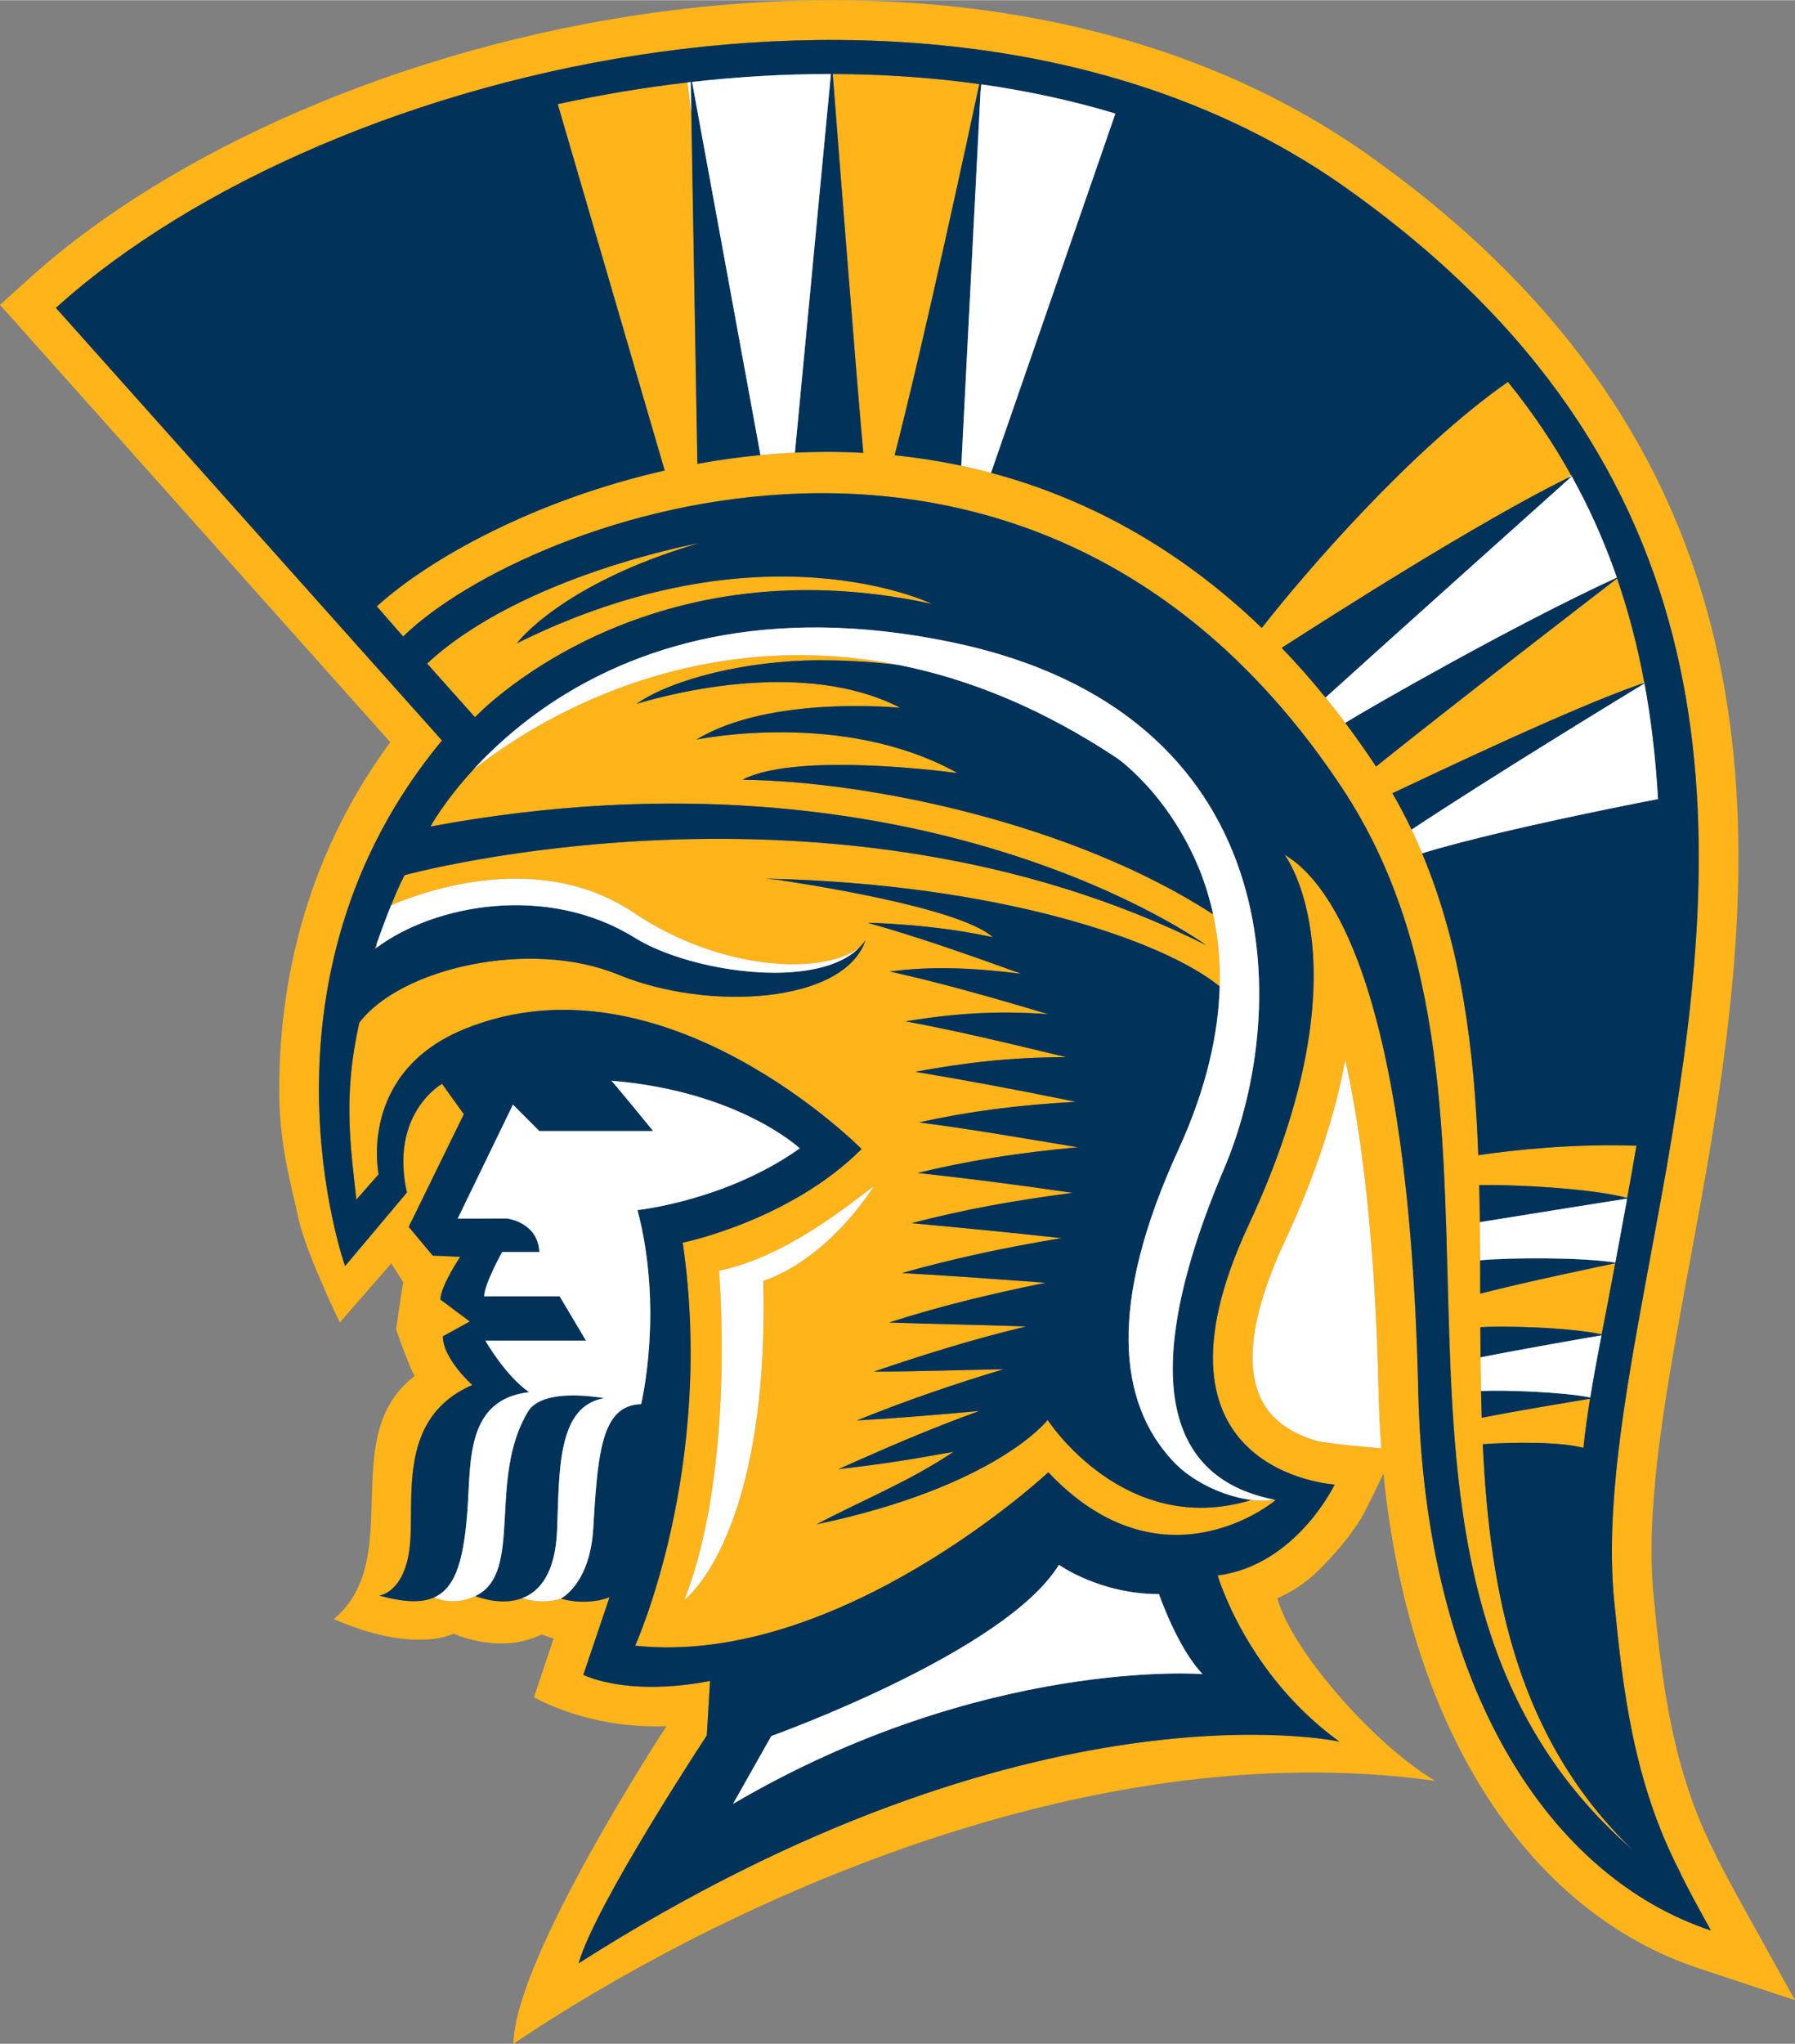 <?xml version="1.0" encoding="UTF-8"?>
<!DOCTYPE svg PUBLIC "-//W3C//DTD SVG 1.1//EN" "http://www.w3.org/Graphics/SVG/1.1/DTD/svg11.dtd">
<!-- Creator: CorelDRAW -->
<svg xmlns="http://www.w3.org/2000/svg" xml:space="preserve" width="1532px" height="1744px" version="1.1" style="shape-rendering:geometricPrecision; text-rendering:geometricPrecision; image-rendering:optimizeQuality; fill-rule:evenodd; clip-rule:evenodd"
viewBox="0 0 1608.57 1830.83"
 xmlns:xlink="http://www.w3.org/1999/xlink"
 xmlns:xodm="http://www.corel.com/coreldraw/odm/2003">
 <rect x="0" y="0" width="1608.57" height="1830.83" fill="#808080" stroke="none"/>
 <defs>
  <style type="text/css">
   <![CDATA[
    .fil1 {fill:#00325A;fill-rule:nonzero}
    .fil0 {fill:#FFB419;fill-rule:nonzero}
    .fil2 {fill:white;fill-rule:nonzero}
   ]]>
  </style>
 </defs>
 <g id="Layer_x0020_1">
  <g id="_2541152880880">
   <path class="fil0" d="M1141.17 1343.2c-7.31,1.52 -16.49,1.23 -26.39,-0.66 2.16,0.45 4.34,0.85 6.59,1.15 -113.71,34.71 -182.53,-71.7 -182.53,-71.7 0,0 -45.38,59.41 -207.05,93.5 39.44,-21.02 81.96,-37.72 122.68,-64.99 -35.51,6.55 -67.74,11.62 -103.12,15.51 41.35,-18.37 80.38,-35.58 126.25,-52.1 -38.14,3.49 -72.5,6.43 -109.76,8.47 42.69,-17.14 83.6,-31.48 131.58,-45.87 -40.83,0.74 -77.29,2.13 -116.31,2.13 44.11,-14.99 86.36,-28.36 136.36,-40.43 -43.54,-1.6 -81.95,-2.07 -122.72,-3.57 45.03,-14.39 88.68,-25.12 140.27,-35.61 -46.2,-3.38 -86.42,-6.37 -128.78,-8.69 45.81,-12.84 90.23,-22.52 143.04,-31.27 -48.76,-5.36 -90.66,-9.41 -134.31,-13.41 46.05,-12 90.83,-20.29 144.28,-27.15 -50.94,-7.49 -94.21,-12.94 -138.93,-17.85 45.78,-11.05 90.3,-18.13 143.56,-23.01 -52.82,-8.76 -96.97,-16.44 -142.27,-22.26 44.87,-9.97 88.39,-15.59 140.6,-18.45 -54.09,-11.01 -98.71,-19.39 -144,-26.9 43.33,-7.98 84.98,-13.1 135.23,-13.1 -54.67,-13.21 -99.02,-23.81 -143.85,-32.08 40.88,-6.78 80.06,-9.93 127.53,-6.46 -54.43,-16.33 -98.03,-28.48 -141.7,-38.2 37.8,-4.86 72.09,-3.55 117.82,2.02 -53.62,-19.32 -95.71,-33.91 -137.66,-45.67 0,0 57.48,0.84 112.06,12.93 -30.08,-27.53 -178.99,-49.34 -191.48,-51.24 -2.16,-0.21 -9.27,-0.99 -12.12,-1.25 208.02,4.53 356.55,55.22 406.98,96.63 0.65,-23.62 -1.65,-45.15 -5.88,-64.63 -125.2,-81.26 -307.01,-118.99 -420.72,-120.57 0.04,0.02 -0.21,-0.17 -0.62,-0.46 0.16,0.01 0.27,0.02 0.27,0.02 50.58,-25.3 192.05,-5.52 192.05,-5.52 -102.89,-57.44 -233.96,-30.04 -233.96,-30.04 65.67,-40.24 182.58,-28.45 182.58,-28.45 -85.19,-43.96 -203.8,-13.33 -236.41,-3.52 31.24,-21.99 98.51,-39.1 164.44,-39.08 25.68,0.01 49.67,1.58 72.08,4.48 -159.7,-32.26 -296.64,26.36 -382.37,93.12 -26.65,28.92 -38.74,51.34 -38.74,51.34 439.26,-81.68 694.92,106.2 694.92,106.2 -335.55,-167.8 -718.16,-62.62 -718.16,-62.62 -3.89,7.46 -8.12,17.24 -12.04,26.98 33.54,-14.26 134.53,-49.01 217.61,6.79 76.93,51.67 167.65,56.1 201.34,31.81 2.3,-2.23 4.38,-4.63 6.15,-7.24 -18.69,56.18 -139.79,64.4 -221.7,30.72 -78.8,-32.39 -195.16,-5.75 -231.9,43.17 -14.48,64.65 -8.24,107.87 -2.62,158.44l19.95 -22.71c0,0 -19.13,-91.52 77.79,-130.48 177.9,-71.51 355.04,107.87 355.04,107.87 -64.43,64.42 -160.3,83.9 -160.3,83.9 29.4,202.31 -42.65,361.06 -42.65,361.06 183.28,19.41 370.25,-155.38 370.25,-155.38 97.25,102.97 192.23,34.63 203.85,24.8 -1.32,-0.25 -2.61,-0.53 -3.89,-0.81 0.61,0.12 1.19,0.26 1.8,0.39l-0.01 0zm-527.8 89.87c46.34,-118.47 30.91,-294.86 30.91,-294.86 59.27,-11.64 118.4,-60.49 139.03,-75.91 -47.33,71.26 -99.31,84.94 -99.31,84.94 5.48,229.83 -70.63,285.83 -70.63,285.83zm84.64 -644.89c-0.98,-0.12 -0.88,-0.1 0.16,0.06 0.81,0.07 0.94,0.08 -0.16,-0.06zm376.82 -9.46c-11.93,-29.73 -27.8,-52.72 -41.74,-69.06 18.72,22.56 32.36,46.25 41.74,69.06zm-736.06 63.1c0.04,-0.11 0.08,-0.22 0.12,-0.33 -0.04,0.11 -0.08,0.22 -0.12,0.33zm0 0c-1.8,5.04 -2.88,8.23 -2.88,8.23 1.05,-0.81 2.17,-1.6 3.26,-2.39 -0.55,0.4 -1.13,0.79 -1.68,1.2l0.18 -3.88c0.33,-0.94 0.71,-2.01 1.12,-3.16l0 0zm0.12 -0.34c0.42,-1.17 0.87,-2.43 1.36,-3.77 -0.49,1.36 -0.94,2.6 -1.36,3.77zm3.57 -9.8c-0.78,2.1 -1.5,4.1 -2.17,5.93 0.67,-1.83 1.39,-3.82 2.17,-5.93zm536.55 -756.3l-0.33 6.38 0.96 -6.3c-0.21,-0.03 -0.42,-0.06 -0.63,-0.08l0 0zm570.44 1045.32c-0.63,3.42 -1.27,6.88 -1.9,10.28l0 0c0.64,-3.42 1.26,-6.83 1.9,-10.28zm8.67 -47.07c-0.38,0.06 -0.81,0.13 -1.31,0.21l1.27 -0.03c0.01,-0.06 0.03,-0.12 0.04,-0.18l0 0zm15.32 -462.71c-5.79,-31.17 -13.69,-62.19 -24.28,-92.89 -20.38,15.68 -149.15,114.8 -216.05,168.56 -0.37,-0.55 -0.7,-1.11 -1.06,-1.65 -8.68,-13.06 -17.53,-25.54 -26.5,-37.52 -5.84,-7.78 -11.73,-15.33 -17.68,-22.67 -12.85,-15.85 -25.97,-30.67 -39.31,-44.53 43.12,-27.67 175.04,-112.1 255.69,-151.89l3.7 -2.74c-15.78,-28.33 -34.47,-56.24 -56.64,-83.61 -86.88,60.64 -181.97,171 -220.56,220.41 -76.41,-73.48 -159.54,-116.84 -242.65,-138.96 -8.89,-2.36 -17.77,-4.48 -26.65,-6.37 -19.99,-4.26 -39.93,-7.33 -59.74,-9.36 27.21,-105.99 66.86,-290.29 75.88,-332.52 -43.26,-6.04 -87.26,-8.95 -131.36,-9.04 3.67,47.24 20.36,261.35 27.38,339.38 -20.65,-1.11 -41.1,-1.13 -61.24,-0.19 -10.39,0.49 -20.69,1.22 -30.9,2.19 -19.22,1.83 -38.08,4.49 -56.51,7.84l-5.46 -314.41 -3.37 -27.28c-39.37,4.59 -78.3,11.14 -116.31,19.45l95.83 328.23c-115.73,26.26 -210.69,78.64 -257.95,121.73l23.59 26.97c108.98,-106.75 565.07,-279.84 840.83,134.8 193.32,290.68 -22.54,704.93 260.77,952.18 -102.45,-99.25 -127.72,-226.81 -134.11,-363.39 27.65,-1.84 68.81,-2.29 90.18,3.29 1.63,-15.24 3.64,-29.73 5.92,-43.98 -13.28,2.16 -64.08,10.54 -97.05,17.05 -0.25,-7.98 -0.45,-15.99 -0.61,-24.01 -0.21,-10 -0.35,-20.03 -0.45,-30.1 -0.08,-8.99 -0.14,-18 -0.18,-27.03 18.71,-1.45 80.15,0.03 108.74,6.41 3.08,-15.89 6.31,-32.26 9.53,-49.73 0.85,-4.61 1.72,-9.31 2.58,-13.96l0 0c0,0.01 -0.01,0.01 -0.01,0.02l-0.15 0.01c-11.8,2.44 -78.77,16.39 -120.78,27.17 -0.02,-9.95 -0.04,-19.91 -0.08,-29.88 -0.04,-11.38 -0.12,-22.78 -0.25,-34.17 -0.13,-11.08 -0.3,-22.16 -0.57,-33.24 27.71,-0.54 98.64,2.55 132.62,11.54 2.81,-15.44 5.59,-31 8.28,-46.76 -56.51,-1.97 -109.87,3.8 -141.73,8.47 -3.51,-93.3 -14.62,-185.32 -50.35,-270.42 1.11,-0.34 2.24,-0.69 3.4,-1.04 -1.15,0.35 -2.3,0.7 -3.4,1.04 -3,-7.12 -6.1,-14.21 -9.45,-21.23 -5.24,-11.01 -10.97,-21.87 -17.16,-32.61 38.25,-17.94 157.81,-75.14 222.21,-97.76l3.42 -1.81 0 0.01zm-170.26 145.23c8.23,-2.18 16.98,-4.41 26.22,-6.68 -9.24,2.27 -17.99,4.5 -26.22,6.68zm0 0c-4.67,1.24 -9.22,2.47 -13.49,3.67 4.27,-1.2 8.82,-2.43 13.49,-3.67zm-677.11 -269.62c0,0 -158.42,28.84 -243.32,107.79l42.91 48.05c0,0 147.98,-158.46 409.38,-101.53 0,0 -151.29,-74.03 -371.91,35.36 0,0 39.35,-53.34 162.94,-89.67l0 0zm938.27 1225.58c-11.05,-19.94 -22.13,-40.15 -27.45,-51.78 -38.08,-74.15 -47.3,-151.53 -54.98,-229.92 -7.44,-75.91 8.22,-168.98 27.38,-273 19.17,-104.08 41.62,-218.17 47.25,-335.2 7.36,-153.17 -13.91,-313.73 -112.1,-463.74l-8.75 -13.02c-50.3,-73.06 -118.89,-142.77 -210.26,-207.28 -362.22,-255.66 -943.32,-119.99 -1199.18,111.1l-26.25 23.7 349.74 391.78c-80.04,108.76 -100.04,224.69 -99.49,314.66 0.32,48.34 11.05,82.79 17.2,111.91 6.39,30.28 37.09,93.27 37.09,93.27l46.12 -52.9 10.75 17c-1.19,4.23 -6.45,42.07 -6.45,42.07 0,0 11.15,32.31 16.55,41.95 -70.57,53.58 -7.44,163.4 -72.35,217.64 50.68,22.23 88.28,21.45 107.23,13.14l1.32 0.52c9.5,3.77 44.55,16.25 77.57,0.19 0,0 8.09,2.79 10.83,3.6l-17.6 52.58c0,0 48.26,28.67 118.78,25.9 0,0 -135.93,206.9 -137.2,284.55 174.26,-117.38 507.66,-280 825.97,-235.54 -55.33,-32.96 -128.92,-117.39 -141.39,-163.61 25.61,-11.4 37.84,-25.37 51.66,-40.62 10.43,-11.51 18.19,-22.62 23.36,-30.89 3.23,-5.17 12.6,-24.49 20.08,-40.17 23.37,234.72 133.08,393.72 282.3,443.14l86.5 28.64 -44.22 -79.67 -0.01 0zm-384.92 -421.56c-12.12,-3.54 -25.69,-9.65 -36.3,-19.66 -16.57,-15.63 -40.25,-54.92 8.01,-158.45 29.31,-62.87 45.96,-117.05 54.4,-163.05 14.92,67.14 26.82,162.59 29.86,297.88 0.39,17.04 1.2,33.75 2.42,50.11 -18.07,-1.55 -50.68,-4.58 -58.4,-6.83l0.01 0zm91.53 -44.08c-8.02,-356.5 -77,-456.05 -119.84,-480.92 0,0 76.4,98.88 -32.22,331.86 -103.36,221.71 77.16,232.41 77.16,232.41 0,0 -34.57,72.46 -104.85,81.43 0,0 25.47,88.41 109.05,148.86 0,0 -275.6,-60.46 -681.74,198.64 14.96,-52.81 114.9,-204.15 114.9,-204.15l2.88 -48.88c0,0 -65.65,14.92 -113.59,-5.31l23.53 -69.67c0,0 -18.56,8.24 -43.71,1.26 -15.19,4.77 -28.42,1.53 -34.32,-0.49 -17.08,6.58 -36.02,0.64 -42.2,-1.81 0.14,-0.07 0.27,-0.16 0.41,-0.22 -20.49,10.05 -37.15,1.41 -37.19,1.39 -11.6,5.21 -27.49,4.4 -49.39,-1.57 0,0 23.21,-2.24 27.51,-45.18 4.29,-42.93 -11.49,-114.01 55.91,-143.48 0,0 -26.38,-23.39 -26.38,-43.61l24.14 -13.27 -26.39 -19.69c0.39,-12.41 17.81,-38.28 17.81,-38.28l-24.69 -1.07 -21.48 -25.76 49.39 -100.9 -19.53 -27.25c0,0 -47.25,26.55 -31.46,97.38l-55.42 65.92c0,0 -91.39,-256.19 86.82,-470.88l-345.97 -387.57c247.16,-223.23 809.84,-351.96 1154.83,-108.41 88.32,62.32 153.7,128.95 201.37,198.18l8.52 12.71c92.69,141.6 113.36,293.69 106.21,442.36 -5.54,115.37 -27.8,227.84 -46.7,330.46 -18.95,102.86 -35.82,201.1 -27.8,282.92 7.66,78.13 16.85,161.09 58.39,241.97 5.58,12.18 16.76,32.63 28.35,53.52 -144.08,-47.72 -256.31,-216.23 -262.31,-482.9l0 0z"/>
   <path class="fil1" d="M499.24 1370.73c2.12,-52.85 -0.13,-111.12 42.1,-118.23 0.05,-0.01 0.09,-0.02 0.13,-0.03 0,0 -8.15,-1.57 -18.93,-2.21 -17.15,-1.01 -40.97,0.34 -49.36,14.19 -36.5,60.28 -3.69,144.34 -46.76,165.04 -0.15,0.07 -0.27,0.15 -0.42,0.22 6.19,2.45 25.13,8.39 42.21,1.81 15.5,-5.96 29.48,-22.22 31.03,-60.79zm947.28 63.15c-8.02,-81.82 8.85,-180.05 27.8,-282.91 18.9,-102.62 41.15,-215.09 46.7,-330.46 7.15,-148.67 -13.52,-300.77 -106.21,-442.37l-8.52 -12.71c-47.67,-69.23 -113.05,-135.86 -201.37,-198.18 -344.99,-243.55 -907.67,-114.82 -1154.84,108.41l345.98 387.57c-178.21,214.69 -86.82,470.88 -86.82,470.88l55.42 -65.92c-15.79,-70.84 31.46,-97.38 31.46,-97.38l19.53 27.25 -49.38 100.89 21.47 25.76 24.69 1.08c0,0 -17.42,25.86 -17.81,38.28l26.39 19.68 -24.14 13.28c0,20.22 26.38,43.61 26.38,43.61 -67.4,29.47 -51.62,100.54 -55.9,143.47 -4.31,42.94 -27.52,45.19 -27.52,45.19 21.9,5.97 37.8,6.77 49.39,1.56l-0.01 0c2.41,-1.08 4.63,-2.43 6.67,-4.04 0.11,-0.08 0.21,-0.17 0.32,-0.25 0.92,-0.74 1.81,-1.54 2.66,-2.39 0.09,-0.09 0.16,-0.16 0.25,-0.24 2.78,-2.85 5.22,-6.31 7.33,-10.4 0.07,-0.13 0.13,-0.26 0.2,-0.39 0.65,-1.27 1.26,-2.59 1.85,-3.98 0.05,-0.12 0.1,-0.23 0.15,-0.35 1.28,-3.06 2.42,-6.4 3.44,-10.04 0.01,-0.06 0.02,-0.12 0.04,-0.17 0.47,-1.68 0.91,-3.44 1.33,-5.24 0.08,-0.33 0.15,-0.67 0.23,-1 0.37,-1.64 0.72,-3.33 1.05,-5.08 0.06,-0.33 0.12,-0.65 0.19,-0.98 0.76,-4.12 1.43,-8.53 2.02,-13.23 0.06,-0.5 0.12,-1.03 0.18,-1.54 0.22,-1.8 0.42,-3.64 0.62,-5.53 0.07,-0.75 0.15,-1.5 0.22,-2.26 0.18,-1.8 0.34,-3.63 0.5,-5.5 0.06,-0.75 0.12,-1.48 0.19,-2.23 0.2,-2.59 0.39,-5.24 0.57,-7.97 2.65,-41.26 -0.44,-94.69 54.92,-100.97 -21.47,-15.02 -39.17,-46.15 -39.17,-46.15l90.18 0 -23.61 -39.71 -67.64 0c0,-10.74 16.1,-39.72 16.1,-39.72l33.28 0c-1.07,-26.83 -28.98,-30.05 -28.98,-30.05l-44.12 0.11 49.49 -102.08 23.61 23.61 102 0c0,0 -37.68,-46.24 -37.58,-45.08 114.47,9.39 168.99,60.63 168.99,60.63 -65.97,46.95 -145.37,55.29 -145.37,55.29 23.34,89.13 3.69,171.92 3.23,173.8l0.01 0 -0.01 0c0,0.02 -0.02,0.08 -0.02,0.08 -17.84,0.4 -27.56,11.45 -33.33,30.79 -3.89,13.1 -5.98,30 -7.54,49.96 -0.05,0.57 -0.09,1.15 -0.14,1.73 -0.26,3.46 -0.51,7.01 -0.75,10.65 -0.39,5.87 -0.76,11.96 -1.13,18.26 -2.99,50.22 -29.12,62.8 -29.12,62.8 25.15,6.98 43.71,-1.26 43.71,-1.26l-23.53 69.67c47.94,20.23 113.59,5.31 113.59,5.31l-2.88 48.88c0,0 -99.94,151.34 -114.9,204.15 406.14,-259.1 681.74,-198.64 681.74,-198.64 -83.58,-60.45 -109.05,-148.86 -109.05,-148.86 70.28,-8.97 104.85,-81.43 104.85,-81.43 0,0 -180.53,-10.7 -77.16,-232.41 108.62,-232.98 32.22,-331.86 32.22,-331.86 42.84,24.87 111.82,124.42 119.84,480.92 6,266.67 118.23,435.18 262.31,482.9 -11.59,-20.89 -22.77,-41.33 -28.35,-53.52 -41.54,-80.87 -50.73,-163.84 -58.39,-241.97l0 0zm23.5 -821.15c-64.4,22.61 -183.96,79.82 -222.2,97.76 6.18,10.74 11.92,21.6 17.16,32.61 70.45,-46.77 189.98,-119.59 208.69,-130.96 0.12,0.68 0.23,1.37 0.36,2.05 0.49,2.74 0.98,5.47 1.44,8.21 0.26,1.52 0.51,3.04 0.75,4.56 0.44,2.71 0.88,5.42 1.29,8.13 0.23,1.52 0.46,3.04 0.68,4.57 0.39,2.71 0.77,5.42 1.14,8.14 0.21,1.52 0.41,3.04 0.61,4.55 0.35,2.74 0.69,5.47 1.02,8.21 0.17,1.49 0.36,2.98 0.52,4.48 0.32,2.78 0.61,5.56 0.9,8.34 0.15,1.45 0.31,2.89 0.45,4.33 0.28,2.9 0.55,5.79 0.81,8.69 0.12,1.32 0.24,2.65 0.36,3.98 0.26,3.15 0.51,6.3 0.74,9.45 0.08,1.08 0.17,2.15 0.24,3.22 0.3,4.23 0.58,8.46 0.83,12.68 -2.33,0.45 -4.69,0.91 -7.07,1.37 -1.32,0.26 -2.67,0.52 -4.01,0.79 -1.07,0.21 -2.14,0.42 -3.22,0.63 -1.63,0.32 -3.29,0.65 -4.95,0.98 -0.78,0.16 -1.55,0.31 -2.34,0.47 -1.86,0.36 -3.74,0.74 -5.62,1.11 -0.59,0.12 -1.18,0.24 -1.79,0.36 -1.79,0.36 -3.61,0.73 -5.42,1.1 -0.76,0.16 -1.52,0.31 -2.28,0.46 -1.74,0.35 -3.49,0.71 -5.25,1.07 -0.8,0.16 -1.6,0.33 -2.41,0.49 -1.76,0.36 -3.52,0.73 -5.3,1.09 -0.83,0.18 -1.65,0.34 -2.48,0.52 -1.76,0.36 -3.51,0.72 -5.27,1.09 -0.85,0.18 -1.69,0.35 -2.53,0.53 -1.75,0.37 -3.5,0.73 -5.25,1.1 -0.89,0.19 -1.79,0.38 -2.68,0.57 -1.68,0.35 -3.36,0.71 -5.04,1.06 -0.99,0.21 -1.98,0.43 -2.97,0.64 -1.58,0.33 -3.16,0.68 -4.75,1.01 -1.1,0.24 -2.2,0.48 -3.31,0.71 -1.5,0.33 -3,0.65 -4.49,0.98 -1.16,0.25 -2.31,0.5 -3.47,0.75 -1.46,0.32 -2.92,0.64 -4.38,0.96 -1.24,0.27 -2.47,0.55 -3.71,0.82 -1.32,0.29 -2.64,0.58 -3.96,0.87 -1.36,0.3 -2.71,0.6 -4.06,0.91 -1.25,0.28 -2.49,0.55 -3.73,0.83 -1.46,0.33 -2.93,0.67 -4.39,0.99 -1.07,0.24 -2.14,0.49 -3.19,0.73 -1.6,0.36 -3.19,0.72 -4.78,1.09 -0.96,0.22 -1.93,0.44 -2.89,0.66 -1.71,0.4 -3.4,0.79 -5.1,1.19 -0.8,0.19 -1.61,0.37 -2.41,0.56 -1.86,0.44 -3.7,0.87 -5.54,1.3 -0.63,0.15 -1.27,0.3 -1.9,0.45 -2.08,0.49 -4.14,0.99 -6.18,1.48 -0.37,0.09 -0.75,0.18 -1.11,0.27 -2.42,0.58 -4.81,1.16 -7.18,1.74 0,0 0,0 -0.01,0 -14.48,3.56 -27.93,7.04 -39.7,10.36 -0.11,0.03 -0.21,0.06 -0.32,0.09 -1.81,0.51 -3.59,1.02 -5.32,1.52 -0.23,0.07 -0.46,0.14 -0.7,0.2 -1.6,0.47 -3.16,0.93 -4.68,1.38 -0.29,0.09 -0.56,0.18 -0.85,0.26 -1.16,0.35 -2.29,0.7 -3.4,1.05 35.73,85.1 46.84,177.11 50.35,270.42 31.85,-4.68 85.22,-10.45 141.72,-8.48 -2.68,15.77 -5.47,31.32 -8.27,46.76 0.46,0.12 0.94,0.24 1.39,0.36l-0.03 0c-0.44,-0.12 -0.91,-0.23 -1.36,-0.35 -33.98,-8.99 -104.91,-12.08 -132.62,-11.54 0.27,11.07 0.45,22.16 0.57,33.24 45.45,-7.38 115.9,-18.56 130.64,-20.89l1.3 -0.21 -0.03 0.17 0.01 0c-0.48,2.62 -0.95,5.2 -1.44,7.82 -0.85,4.69 -1.7,9.34 -2.57,14 -1.55,8.42 -3.09,16.77 -4.63,25.08 -0.64,3.44 -1.27,6.85 -1.91,10.27 0.53,0.09 1.07,0.17 1.57,0.26l-0.01 0c-0.49,-0.08 -1.03,-0.16 -1.54,-0.25l-0.01 0c-30.63,-4.97 -95.44,-4.46 -121.12,-2.08l0 0c0.04,9.97 0.06,19.93 0.08,29.88 42,-10.78 108.98,-24.73 120.77,-27.17l0.15 -0.03 -2.58 13.95c-3.22,17.48 -6.45,33.84 -9.53,49.74 0.71,0.16 1.43,0.31 2.1,0.48l-0.04 0c-0.66,-0.16 -1.36,-0.31 -2.06,-0.47 -28.58,-6.38 -90.02,-7.87 -108.73,-6.41 0.03,9.03 0.1,18.04 0.18,27.03 36.73,-7.4 96.17,-17.66 108.38,-19.75 -0.7,3.64 -1.4,7.24 -2.09,10.83 -0.26,1.38 -0.53,2.76 -0.79,4.14 -0.74,3.95 -1.48,7.88 -2.21,11.8 -0.17,0.94 -0.33,1.87 -0.5,2.81 -0.67,3.65 -1.32,7.3 -1.96,10.95 -0.12,0.68 -0.24,1.35 -0.36,2.03 -0.68,3.95 -1.34,7.93 -1.98,11.91 1.09,0.21 2.15,0.42 3.15,0.65l-0.02 0.01c-0.99,-0.23 -2.05,-0.44 -3.13,-0.65 -0.06,0.38 -0.13,0.76 -0.19,1.14 -26.02,-5.08 -77.4,-6.7 -97.85,-5.78l0 0c0.16,8.02 0.36,16.03 0.62,24.01 32.95,-6.52 83.74,-14.88 97.04,-17.05 -2.28,14.25 -4.29,28.74 -5.92,43.97 -21.36,-5.58 -62.53,-5.13 -90.19,-3.29 6.4,136.58 31.67,264.14 134.12,363.39 -283.31,-247.24 -67.45,-661.49 -260.76,-952.16l0 0c-275.77,-414.65 -731.86,-241.55 -840.84,-134.81l-23.59 -26.97c47.26,-43.09 142.22,-95.47 257.96,-121.72l-95.84 -328.24c38.01,-8.31 76.94,-14.86 116.32,-19.45 0.96,-0.11 1.93,-0.2 2.89,-0.31l-0.12 -6.99 0.12 6.99 0.48 27.59 5.46 314.42 -0.01 0c18.43,-3.35 37.3,-6.02 56.51,-7.84l-61.3 -334.28 -1.26 -6.88 1.26 6.85c41.2,-4.64 82.86,-7.11 124.45,-7.08l0.89 -9.32 0 0.04 -0.88 9.28 -32.25 339.19c20.14,-0.94 40.59,-0.92 61.24,0.19l0 0c-7.03,-78.03 -23.72,-292.14 -27.38,-339.38 44.1,0.09 88.1,3 131.35,9.04 1.21,-5.68 1.88,-8.81 1.88,-8.81l0 0.06 -1.87 8.75c-9.02,42.23 -48.67,226.56 -75.88,332.52 19.81,2.03 39.76,5.1 59.75,9.36l0 0 17.22 -335.3 0.33 -6.38 0.62 0.08c40.83,5.79 80.99,14.38 119.91,26.11l-111.45 321.87c83.11,22.12 166.24,65.48 242.65,138.96 38.59,-49.41 133.68,-159.78 220.56,-220.42 22.17,27.37 40.86,55.29 56.64,83.61l0.02 -0.02c0.14,0.25 0.27,0.5 0.41,0.75l-4.13 2.01 0.01 0c-80.66,39.79 -212.58,124.23 -255.7,151.89 13.34,13.87 26.46,28.68 39.31,44.53 43.31,-39.33 207.86,-186.71 220.66,-198.17l0.8 -0.72 0.02 -0.01c0,0 -0.3,0.27 -0.82,0.74 0.4,0.73 0.78,1.46 1.18,2.18 1.08,1.97 2.15,3.94 3.2,5.92 0.99,1.84 1.95,3.69 2.91,5.53 1.03,1.97 2.04,3.96 3.04,5.94 0.94,1.86 1.86,3.72 2.78,5.58 0.96,1.97 1.92,3.94 2.86,5.91 0.9,1.89 1.78,3.77 2.65,5.66 0.9,1.96 1.8,3.91 2.68,5.87 0.86,1.92 1.71,3.85 2.55,5.78 0.84,1.92 1.67,3.84 2.48,5.76 0.84,1.98 1.66,3.96 2.47,5.94 0.77,1.87 1.53,3.74 2.28,5.62 0.81,2.05 1.61,4.1 2.4,6.14 0.7,1.81 1.39,3.63 2.07,5.45 0.79,2.12 1.56,4.25 2.33,6.37 0.63,1.75 1.26,3.48 1.87,5.23 0.21,0.6 0.43,1.21 0.64,1.82 -90.05,41.22 -221.85,116.72 -243.36,130.13 8.98,11.97 17.82,24.46 26.5,37.51 0.36,0.55 0.7,1.11 1.06,1.65 66.91,-53.76 195.67,-152.87 216.05,-168.55l1.36 -1.04 -1.37 1.06c10.58,30.7 18.48,61.71 24.27,92.88l0.02 -0.01c0.04,0.19 0.07,0.38 0.1,0.58 0.88,-0.3 1.76,-0.6 2.61,-0.89l-0.04 0.03c-0.84,0.28 -1.69,0.57 -2.55,0.87 -1.16,0.38 -2.35,0.8 -3.55,1.22zm-1087.27 -18.42c84.9,-78.95 243.32,-107.78 243.32,-107.78 -123.59,36.33 -162.94,89.67 -162.94,89.67 220.61,-109.39 371.91,-35.36 371.91,-35.36 -261.4,-56.93 -409.38,101.53 -409.38,101.53l-42.91 -48.06zm274.1 1021.63l34.38 -60.84c0,0 209.72,-74.9 257.7,-153.38 0,0 36.58,26.27 89.68,26.27 0,0 16.71,48.54 39.09,71.64 0,0 -196.62,-15.23 -420.85,116.31zm439.99 -568.84c-0.81,1.89 -1.61,3.79 -2.41,5.7 -0.19,0.46 -0.37,0.92 -0.56,1.37 -0.61,1.46 -1.22,2.92 -1.81,4.39 -0.2,0.47 -0.39,0.94 -0.58,1.41 -0.59,1.45 -1.18,2.9 -1.77,4.35 -0.26,0.65 -0.51,1.29 -0.77,1.93 -0.51,1.3 -1.03,2.59 -1.54,3.89 -0.25,0.63 -0.48,1.25 -0.73,1.87 -0.51,1.32 -1.03,2.64 -1.54,3.97 -0.29,0.75 -0.57,1.52 -0.86,2.27 -0.46,1.19 -0.91,2.38 -1.35,3.57 -0.33,0.86 -0.65,1.73 -0.96,2.59 -0.41,1.09 -0.82,2.19 -1.23,3.29 -0.33,0.92 -0.66,1.83 -0.99,2.75 -0.38,1.04 -0.76,2.09 -1.13,3.14 -0.34,0.95 -0.67,1.91 -1,2.86 -0.36,1.02 -0.72,2.04 -1.08,3.06 -0.32,0.92 -0.63,1.84 -0.94,2.76 -0.37,1.05 -0.73,2.1 -1.09,3.16 -0.3,0.92 -0.6,1.84 -0.91,2.76 -0.35,1.06 -0.7,2.11 -1.05,3.17 -0.29,0.9 -0.58,1.8 -0.86,2.7 -0.35,1.08 -0.7,2.16 -1.04,3.24 -0.27,0.87 -0.54,1.75 -0.81,2.62 -0.34,1.1 -0.69,2.21 -1.02,3.31 -0.28,0.92 -0.55,1.85 -0.83,2.77 -0.31,1.04 -0.63,2.09 -0.93,3.13 -0.28,0.98 -0.55,1.95 -0.84,2.92 -0.28,1 -0.57,2 -0.85,3.01 -0.28,0.97 -0.54,1.94 -0.8,2.91 -0.27,1 -0.55,2 -0.82,2.99 -0.26,0.97 -0.5,1.94 -0.76,2.91 -0.26,1 -0.52,1.99 -0.77,2.99 -0.25,0.96 -0.48,1.91 -0.71,2.86 -0.26,1.01 -0.5,2.02 -0.75,3.02 -0.23,0.95 -0.45,1.91 -0.67,2.87 -0.23,0.99 -0.47,1.99 -0.7,2.98 -0.21,0.97 -0.42,1.93 -0.63,2.9 -0.22,0.97 -0.43,1.95 -0.64,2.92 -0.2,0.98 -0.4,1.94 -0.59,2.91 -0.2,0.97 -0.4,1.93 -0.59,2.89 -0.18,0.95 -0.36,1.89 -0.54,2.84 -0.19,0.98 -0.37,1.97 -0.55,2.94 -0.17,0.93 -0.32,1.86 -0.48,2.78 -0.17,0.99 -0.34,1.97 -0.5,2.96 -0.15,0.92 -0.29,1.84 -0.43,2.76 -0.16,0.98 -0.31,1.96 -0.46,2.93 -0.13,0.93 -0.26,1.85 -0.38,2.77 -0.13,0.96 -0.27,1.93 -0.39,2.88 -0.12,0.93 -0.22,1.85 -0.33,2.78 -0.11,0.95 -0.23,1.89 -0.33,2.83 -0.1,0.92 -0.19,1.83 -0.28,2.74 -0.09,0.94 -0.19,1.88 -0.28,2.82 -0.08,0.91 -0.14,1.82 -0.22,2.73 -0.07,0.92 -0.15,1.85 -0.21,2.77 -0.06,0.91 -0.11,1.82 -0.16,2.73 -0.06,0.91 -0.12,1.81 -0.16,2.71 -0.04,0.91 -0.06,1.81 -0.1,2.7 -0.03,0.91 -0.07,1.8 -0.09,2.7 -0.02,0.89 -0.03,1.78 -0.03,2.67 -0.02,0.89 -0.03,1.77 -0.03,2.65 0,0.89 0.01,1.77 0.03,2.65 0.01,0.88 0.01,1.75 0.03,2.61 0.02,0.87 0.06,1.73 0.1,2.6 0.03,0.86 0.06,1.74 0.1,2.59 0.05,0.86 0.11,1.71 0.16,2.57 0.06,0.85 0.11,1.7 0.18,2.54 0.06,0.85 0.15,1.68 0.23,2.53 0.07,0.84 0.15,1.68 0.24,2.52 0.09,0.82 0.2,1.64 0.3,2.45 0.1,0.84 0.21,1.68 0.32,2.51 0.12,0.81 0.25,1.62 0.38,2.42 0.12,0.82 0.25,1.64 0.39,2.45 0.14,0.8 0.3,1.6 0.45,2.4 0.15,0.8 0.3,1.59 0.46,2.38 0.17,0.8 0.36,1.58 0.54,2.36 0.17,0.78 0.35,1.56 0.54,2.34 0.19,0.77 0.4,1.54 0.61,2.31 0.2,0.77 0.4,1.53 0.62,2.29 0.21,0.76 0.46,1.51 0.69,2.26 0.23,0.75 0.46,1.5 0.7,2.24 0.25,0.74 0.51,1.47 0.77,2.21 0.26,0.73 0.51,1.47 0.79,2.19 0.27,0.72 0.56,1.43 0.84,2.15 0.29,0.71 0.58,1.44 0.88,2.15 0.3,0.71 0.62,1.4 0.93,2.09 0.32,0.71 0.63,1.41 0.97,2.1 0.32,0.69 0.67,1.36 1.02,2.04 0.35,0.68 0.68,1.36 1.04,2.03 0.36,0.68 0.74,1.34 1.12,2 0.37,0.65 0.74,1.32 1.13,1.96 0.39,0.66 0.8,1.3 1.21,1.94 0.4,0.64 0.8,1.28 1.22,1.9 0.42,0.64 0.86,1.26 1.3,1.88 0.43,0.62 0.86,1.23 1.31,1.84 0.46,0.61 0.93,1.22 1.4,1.82 0.45,0.59 0.92,1.18 1.39,1.77 0.49,0.59 1,1.17 1.51,1.76 0.49,0.57 0.98,1.14 1.49,1.7 0.52,0.58 1.06,1.14 1.6,1.7 0.52,0.55 1.04,1.09 1.58,1.63 0.56,0.55 1.14,1.1 1.72,1.64 0.55,0.52 1.09,1.04 1.66,1.55 0.59,0.53 1.21,1.05 1.82,1.58 0.59,0.49 1.17,0.99 1.77,1.47 0.63,0.51 1.28,1.01 1.93,1.51 0.61,0.47 1.22,0.94 1.86,1.4 0.66,0.49 1.36,0.96 2.04,1.44 0.64,0.44 1.28,0.89 1.95,1.32 0.71,0.47 1.44,0.92 2.17,1.37 0.67,0.42 1.34,0.84 2.03,1.25 0.75,0.44 1.53,0.87 2.3,1.29 0.7,0.39 1.4,0.78 2.12,1.16 0.79,0.42 1.61,0.82 2.42,1.23 0.74,0.36 1.47,0.72 2.22,1.08 0.83,0.39 1.69,0.77 2.55,1.14 0.76,0.34 1.52,0.67 2.3,0.99 0.89,0.37 1.79,0.72 2.7,1.07 0.79,0.31 1.58,0.61 2.39,0.91 0.93,0.34 1.88,0.66 2.83,0.98 0.82,0.28 1.63,0.56 2.47,0.83 0.98,0.31 1.98,0.6 2.98,0.9 0.85,0.25 1.7,0.5 2.56,0.73 1.03,0.29 2.08,0.55 3.13,0.82 0.88,0.22 1.75,0.44 2.64,0.65 1.08,0.25 2.18,0.48 3.28,0.72 1.29,0.27 2.57,0.55 3.9,0.8 -11.62,9.83 -106.61,78.17 -203.85,-24.79 0,0 -186.97,174.78 -370.25,155.37 0,0 72.05,-158.75 42.65,-361.06 0,0 95.87,-19.47 160.29,-83.9 0,0 -177.13,-179.38 -355.03,-107.86 -96.93,38.96 -77.8,130.47 -77.8,130.47l-19.94 22.71c-5.62,-50.56 -11.87,-93.79 2.61,-158.43 36.75,-48.93 153.11,-75.57 231.9,-43.18 81.92,33.67 203.02,25.46 221.7,-30.72 -1.76,2.62 -3.85,5.01 -6.15,7.24 0.07,-0.05 0.15,-0.1 0.22,-0.15 -0.17,0.17 -0.37,0.32 -0.54,0.49 -0.61,0.57 -1.25,1.12 -1.89,1.66 -0.7,0.61 -1.41,1.22 -2.16,1.8 -0.68,0.53 -1.39,1.03 -2.1,1.53 -0.77,0.54 -1.55,1.08 -2.37,1.6 -0.75,0.47 -1.53,0.93 -2.31,1.38 -0.84,0.48 -1.68,0.97 -2.56,1.42 -0.81,0.43 -1.65,0.84 -2.49,1.24 -0.91,0.43 -1.83,0.85 -2.76,1.26 -0.87,0.37 -1.75,0.74 -2.65,1.09 -0.97,0.37 -1.95,0.74 -2.95,1.09 -0.92,0.33 -1.85,0.64 -2.79,0.95 -1.03,0.33 -2.07,0.64 -3.12,0.94 -0.97,0.27 -1.93,0.55 -2.92,0.8 -1.09,0.28 -2.2,0.54 -3.31,0.8 -1,0.22 -1.99,0.45 -3.01,0.66 -1.15,0.23 -2.32,0.44 -3.49,0.65 -1.03,0.18 -2.04,0.37 -3.08,0.53 -1.21,0.19 -2.45,0.35 -3.68,0.51 -1.04,0.14 -2.06,0.28 -3.1,0.4 -1.3,0.14 -2.63,0.26 -3.95,0.38 -1.01,0.09 -2.02,0.2 -3.04,0.27 -1.42,0.1 -2.87,0.17 -4.32,0.25 -0.94,0.05 -1.87,0.11 -2.82,0.14 -1.73,0.07 -3.48,0.09 -5.24,0.11 -0.68,0.01 -1.36,0.04 -2.05,0.04 -2.45,0.01 -4.91,-0.02 -7.4,-0.09 -0.63,-0.02 -1.27,-0.06 -1.9,-0.08 -1.86,-0.06 -3.73,-0.13 -5.6,-0.24 -0.92,-0.06 -1.85,-0.14 -2.77,-0.2 -1.6,-0.1 -3.19,-0.21 -4.79,-0.35 -1.02,-0.08 -2.05,-0.2 -3.07,-0.3 -1.51,-0.14 -3.02,-0.28 -4.53,-0.46 -1.06,-0.12 -2.13,-0.26 -3.19,-0.39 -1.46,-0.18 -2.93,-0.37 -4.39,-0.57 -1.09,-0.15 -2.18,-0.32 -3.26,-0.48 -1.44,-0.22 -2.89,-0.44 -4.32,-0.68 -1.09,-0.18 -2.16,-0.37 -3.24,-0.57 -1.43,-0.25 -2.86,-0.51 -4.28,-0.78 -1.09,-0.21 -2.17,-0.43 -3.24,-0.65 -1.4,-0.28 -2.8,-0.57 -4.19,-0.88 -1.08,-0.23 -2.16,-0.48 -3.23,-0.72 -1.37,-0.32 -2.74,-0.64 -4.1,-0.97 -1.07,-0.27 -2.12,-0.53 -3.18,-0.8 -1.35,-0.35 -2.68,-0.71 -4.01,-1.07 -1.05,-0.28 -2.09,-0.57 -3.12,-0.87 -1.31,-0.37 -2.61,-0.76 -3.9,-1.15 -1.02,-0.31 -2.04,-0.62 -3.04,-0.93 -1.29,-0.41 -2.55,-0.82 -3.82,-1.24 -0.98,-0.33 -1.96,-0.65 -2.92,-0.99 -1.25,-0.44 -2.48,-0.88 -3.71,-1.33 -0.94,-0.34 -1.87,-0.68 -2.79,-1.03 -1.23,-0.46 -2.43,-0.94 -3.63,-1.42 -0.88,-0.35 -1.76,-0.7 -2.62,-1.06 -1.2,-0.5 -2.37,-1.01 -3.54,-1.53 -0.81,-0.36 -1.63,-0.71 -2.42,-1.07 -1.19,-0.54 -2.33,-1.1 -3.47,-1.65 -0.73,-0.36 -1.47,-0.7 -2.18,-1.06 -1.23,-0.62 -2.41,-1.26 -3.59,-1.9 -0.56,-0.3 -1.15,-0.6 -1.71,-0.91 -1.7,-0.95 -3.35,-1.92 -4.93,-2.9 -2.44,-1.52 -4.91,-2.97 -7.39,-4.37 -0.77,-0.43 -1.56,-0.81 -2.33,-1.23 -1.72,-0.93 -3.45,-1.88 -5.19,-2.75 -0.93,-0.46 -1.87,-0.88 -2.81,-1.33 -1.61,-0.77 -3.2,-1.55 -4.82,-2.27 -1.03,-0.46 -2.06,-0.86 -3.1,-1.3 -1.53,-0.66 -3.07,-1.33 -4.62,-1.94 -1.1,-0.43 -2.2,-0.81 -3.3,-1.22 -1.5,-0.56 -3,-1.14 -4.51,-1.66 -1.14,-0.39 -2.29,-0.73 -3.43,-1.1 -1.48,-0.48 -2.96,-0.98 -4.44,-1.43 -1.18,-0.35 -2.36,-0.65 -3.54,-0.97 -1.47,-0.41 -2.93,-0.84 -4.4,-1.2 -1.2,-0.32 -2.42,-0.57 -3.63,-0.86 -1.45,-0.33 -2.89,-0.69 -4.34,-0.99 -1.24,-0.27 -2.48,-0.48 -3.72,-0.72 -1.43,-0.28 -2.86,-0.57 -4.29,-0.81 -1.24,-0.21 -2.49,-0.38 -3.74,-0.57 -1.43,-0.22 -2.86,-0.45 -4.29,-0.64 -1.26,-0.16 -2.52,-0.29 -3.77,-0.43 -1.42,-0.16 -2.83,-0.33 -4.25,-0.46 -1.27,-0.12 -2.55,-0.2 -3.82,-0.3 -1.4,-0.1 -2.8,-0.22 -4.2,-0.3 -1.28,-0.07 -2.56,-0.11 -3.84,-0.16 -1.39,-0.05 -2.77,-0.12 -4.15,-0.15 -1.3,-0.02 -2.58,-0.01 -3.87,-0.02 -1.37,0 -2.73,-0.01 -4.09,0 -1.29,0.02 -2.58,0.08 -3.87,0.12 -1.35,0.04 -2.7,0.08 -4.04,0.14 -1.29,0.06 -2.56,0.16 -3.85,0.25 -1.33,0.09 -2.67,0.16 -4,0.27 -1.29,0.11 -2.56,0.25 -3.85,0.38 -1.31,0.13 -2.62,0.25 -3.92,0.4 -1.29,0.15 -2.56,0.33 -3.84,0.5 -1.28,0.18 -2.57,0.34 -3.84,0.53 -1.29,0.2 -2.55,0.42 -3.83,0.63 -1.25,0.21 -2.51,0.41 -3.75,0.64 -1.27,0.24 -2.52,0.5 -3.78,0.75 -1.23,0.25 -2.48,0.49 -3.7,0.76 -1.25,0.27 -2.48,0.57 -3.71,0.86 -1.21,0.29 -2.43,0.57 -3.63,0.87 -1.23,0.31 -2.44,0.65 -3.66,0.98 -1.19,0.32 -2.38,0.63 -3.55,0.97 -1.2,0.35 -2.39,0.72 -3.59,1.08 -1.15,0.36 -2.31,0.7 -3.45,1.07 -1.2,0.39 -2.38,0.8 -3.55,1.21 -1.11,0.38 -2.23,0.75 -3.33,1.15 -1.17,0.42 -2.31,0.87 -3.47,1.3 -1.08,0.42 -2.17,0.83 -3.24,1.25 -1.13,0.45 -2.24,0.92 -3.36,1.4 -1.05,0.44 -2.11,0.88 -3.15,1.33 -1.1,0.49 -2.18,0.99 -3.27,1.5 -1.01,0.46 -2.03,0.93 -3.02,1.41 -1.08,0.52 -2.12,1.05 -3.17,1.58 -0.98,0.49 -1.96,0.99 -2.92,1.49 -1.03,0.54 -2.04,1.11 -3.05,1.66 -0.94,0.52 -1.88,1.04 -2.81,1.57 -0.98,0.58 -1.95,1.17 -2.92,1.75 -0.9,0.54 -1.8,1.08 -2.68,1.64 -0.95,0.6 -1.87,1.21 -2.8,1.82 -0.85,0.56 -1.71,1.13 -2.55,1.7 -0.9,0.62 -1.78,1.25 -2.65,1.89 -1.1,0.79 -2.21,1.58 -3.27,2.39 0,0 4.54,-13.33 10.58,-29.05 0.02,-0.04 0.03,-0.09 0.06,-0.13 0.59,-1.54 1.19,-3.11 1.82,-4.68 0.06,-0.16 0.12,-0.31 0.18,-0.47 0.59,-1.5 1.19,-3.02 1.8,-4.54 0.05,-0.11 0.09,-0.21 0.13,-0.32 0,0 0,0 0,0 3.92,-9.74 8.16,-19.52 12.04,-26.97 0,0 382.61,-105.18 718.17,62.61 0,0 -255.66,-187.88 -694.93,-106.19 0,0 12.09,-22.42 38.74,-51.34 -0.01,0 -0.02,0.01 -0.03,0.02 0.19,-0.2 0.39,-0.42 0.58,-0.62 0.49,-0.53 0.99,-1.06 1.49,-1.6 0.81,-0.87 1.65,-1.75 2.49,-2.63 0.42,-0.43 0.82,-0.86 1.24,-1.3 1.17,-1.21 2.37,-2.44 3.6,-3.68 0.5,-0.5 1,-1.01 1.51,-1.51 0.92,-0.92 1.86,-1.85 2.81,-2.77 0.46,-0.46 0.92,-0.91 1.39,-1.36 1.33,-1.28 2.68,-2.57 4.05,-3.86 0.49,-0.46 0.99,-0.92 1.48,-1.38 1.04,-0.96 2.09,-1.93 3.17,-2.9 0.53,-0.48 1.06,-0.96 1.59,-1.45 1.48,-1.32 2.98,-2.65 4.5,-3.98 0.42,-0.36 0.86,-0.73 1.28,-1.1 1.22,-1.05 2.46,-2.11 3.71,-3.16 0.58,-0.49 1.17,-0.98 1.75,-1.46 1.48,-1.23 2.98,-2.46 4.51,-3.7 0.4,-0.32 0.81,-0.64 1.22,-0.97 1.51,-1.21 3.06,-2.42 4.62,-3.63 0.61,-0.47 1.23,-0.94 1.85,-1.42 1.44,-1.09 2.89,-2.19 4.36,-3.28 0.44,-0.33 0.88,-0.66 1.33,-0.99 1.82,-1.34 3.69,-2.68 5.57,-4.02 0.63,-0.45 1.27,-0.89 1.92,-1.35 1.46,-1.02 2.95,-2.04 4.45,-3.06 0.59,-0.41 1.17,-0.81 1.77,-1.21 1.97,-1.32 3.97,-2.63 6,-3.94 0.61,-0.4 1.24,-0.79 1.86,-1.19 1.58,-1 3.19,-2 4.8,-3 0.69,-0.42 1.38,-0.85 2.07,-1.27 2.13,-1.29 4.28,-2.57 6.46,-3.84 0.52,-0.31 1.06,-0.6 1.58,-0.91 1.79,-1.02 3.6,-2.05 5.43,-3.06 0.76,-0.42 1.51,-0.84 2.28,-1.26 2.16,-1.17 4.34,-2.34 6.55,-3.49 0.39,-0.2 0.78,-0.4 1.16,-0.6 2.2,-1.13 4.42,-2.25 6.67,-3.36 0.79,-0.38 1.59,-0.77 2.39,-1.16 2.01,-0.97 4.05,-1.94 6.11,-2.89 0.55,-0.26 1.09,-0.52 1.64,-0.77 2.5,-1.14 5.04,-2.27 7.61,-3.38 0.81,-0.35 1.62,-0.69 2.42,-1.03 2.03,-0.86 4.09,-1.71 6.15,-2.55 0.74,-0.3 1.48,-0.61 2.24,-0.9 2.65,-1.06 5.34,-2.09 8.06,-3.11 0.75,-0.28 1.52,-0.55 2.28,-0.83 2.17,-0.79 4.35,-1.57 6.56,-2.33 0.86,-0.3 1.71,-0.6 2.57,-0.89 2.84,-0.96 5.7,-1.91 8.6,-2.82 0.59,-0.19 1.2,-0.36 1.8,-0.55 2.43,-0.75 4.89,-1.49 7.38,-2.21 0.93,-0.26 1.86,-0.53 2.79,-0.8 2.91,-0.82 5.84,-1.62 8.82,-2.39 0.32,-0.08 0.64,-0.16 0.95,-0.24 2.96,-0.75 5.96,-1.48 8.98,-2.18 0.96,-0.22 1.92,-0.44 2.88,-0.66 2.69,-0.6 5.4,-1.19 8.14,-1.75 0.61,-0.13 1.22,-0.26 1.84,-0.38 3.25,-0.66 6.54,-1.27 9.86,-1.86 0.94,-0.17 1.9,-0.32 2.84,-0.48 2.69,-0.46 5.41,-0.89 8.15,-1.31 0.85,-0.12 1.7,-0.26 2.57,-0.39 3.41,-0.5 6.87,-0.95 10.36,-1.38 0.86,-0.1 1.72,-0.2 2.59,-0.29 2.85,-0.34 5.73,-0.64 8.63,-0.92 0.98,-0.1 1.96,-0.2 2.95,-0.29 3.62,-0.33 7.27,-0.62 10.96,-0.87 0.63,-0.04 1.27,-0.08 1.9,-0.12 3.18,-0.2 6.39,-0.37 9.62,-0.51 1.07,-0.05 2.15,-0.1 3.23,-0.14 3.8,-0.14 7.62,-0.26 11.49,-0.31 0.11,0 0.22,-0.01 0.33,-0.01 3.85,-0.05 7.76,-0.05 11.69,-0.02 1.1,0.01 2.21,0.03 3.31,0.05 3.45,0.05 6.92,0.13 10.43,0.25 0.65,0.02 1.29,0.03 1.95,0.06 4.06,0.15 8.16,0.36 12.31,0.61 1.07,0.07 2.16,0.14 3.24,0.21 3.43,0.23 6.88,0.49 10.36,0.78 0.94,0.08 1.88,0.15 2.83,0.23 4.24,0.38 8.52,0.81 12.85,1.29 0.96,0.11 1.93,0.23 2.9,0.34 3.57,0.41 7.18,0.87 10.82,1.35 1.13,0.15 2.26,0.3 3.4,0.46 4.44,0.62 8.92,1.28 13.44,2.01 0.68,0.11 1.37,0.24 2.05,0.35 3.96,0.65 7.95,1.34 11.97,2.08 1.23,0.23 2.47,0.46 3.71,0.69 4.67,0.88 9.38,1.8 14.14,2.81 298.93,62.98 304.26,325.55 242.18,471.57l0 0.01zm355.06 -531.17l0.01 0 -0.14 0.1 0.13 -0.1zm-26.51 735.89c0.96,0.2 1.89,0.39 2.78,0.59l-0.02 0c-0.89,-0.2 -1.82,-0.39 -2.78,-0.58l0.02 -0.01zm-727.23 -463.59c-1.03,-0.16 -1.14,-0.18 -0.15,-0.06 1.1,0.14 0.97,0.14 0.15,0.06 12.49,1.9 161.41,23.71 191.49,51.24 -54.59,-12.09 -112.07,-12.94 -112.07,-12.94 41.96,11.77 84.05,26.36 137.67,45.68 -45.73,-5.58 -80.03,-6.88 -117.83,-2.02 43.67,9.72 87.27,21.87 141.7,38.2 -47.46,-3.47 -86.64,-0.31 -127.53,6.46 44.84,8.27 89.19,18.87 143.85,32.08 -50.25,0 -91.89,5.12 -135.23,13.1 45.3,7.51 89.91,15.89 144.01,26.9 -52.22,2.86 -95.73,8.48 -140.6,18.45 45.3,5.82 89.44,13.5 142.27,22.26 -53.27,4.87 -97.78,11.95 -143.56,23 44.71,4.92 87.99,10.37 138.92,17.86 -53.45,6.86 -98.22,15.14 -144.27,27.15 43.65,4 85.55,8.05 134.3,13.41 -52.81,8.74 -97.23,18.42 -143.04,31.27 42.37,2.32 82.58,5.31 128.79,8.69 -51.6,10.49 -95.25,21.22 -140.27,35.61 40.76,1.5 79.17,1.97 122.72,3.57 -50,12.07 -92.26,25.44 -136.36,40.43 39.01,-0.01 75.47,-1.4 116.31,-2.13 -47.99,14.39 -88.89,28.73 -131.58,45.87 37.25,-2.04 71.61,-4.98 109.76,-8.47 -45.88,16.52 -84.9,33.73 -126.25,52.1 35.37,-3.9 67.6,-8.96 103.12,-15.51 -40.72,27.27 -83.24,43.97 -122.68,64.99 161.66,-34.09 207.04,-93.5 207.04,-93.5 0,0 68.82,106.41 182.54,71.69 -2.25,-0.28 -4.43,-0.69 -6.59,-1.14 -21.81,-4.16 -47.05,-16.07 -63.35,-33.4 -49.66,-52.79 -58.66,-141.25 4.5,-279.09 25.44,-55.51 35.93,-104.29 37.1,-146.43 -50.44,-41.42 -198.96,-92.11 -406.98,-96.64 2.84,0.27 9.95,1.05 12.11,1.26l-0.01 0zm-127.81 -157.79c32.6,-9.81 151.21,-40.45 236.41,3.52 0,0 -116.92,-11.78 -182.59,28.46 0,0 131.07,-27.41 233.96,30.03 0,0 -141.46,-19.77 -192.05,5.52 0,0 -0.1,-0.01 -0.27,-0.02 0.41,0.29 0.67,0.48 0.63,0.46 113.71,1.58 295.52,39.32 420.72,120.58 -3.16,-14.58 -7.4,-28.01 -12.33,-40.28 -9.38,-22.81 -23.02,-46.5 -41.74,-69.05 -17.31,-20.3 -31.63,-30.35 -31.63,-30.35 -67.19,-44.75 -132.6,-70.95 -194.6,-83.48 -22.41,-2.89 -46.4,-4.46 -72.08,-4.47 -65.93,-0.01 -133.2,17.1 -164.43,39.08z"/>
   <path class="fil2" d="M1205.53 949.39c-8.43,45.99 -25.09,100.17 -54.39,163.05 -48.26,103.53 -24.58,142.82 -8.02,158.45 10.61,10.01 24.19,16.11 36.3,19.66 7.72,2.25 40.33,5.27 58.39,6.83 -1.21,-16.36 -2.02,-33.06 -2.41,-50.11 -3.04,-135.29 -14.94,-230.74 -29.87,-297.88l0 0zm-634.21 134.54c0,0 79.4,-8.34 145.37,-55.3 0,0 -54.52,-51.23 -168.99,-60.62 -0.1,-1.16 37.58,45.08 37.58,45.08l-102 0 -23.61 -23.62 -49.49 102.08 44.12 -0.1c0,0 27.91,3.22 28.98,30.05l-33.28 0c0,0 -16.1,28.98 -16.1,39.71l67.64 0 23.61 39.72 -90.18 0c0,0 17.7,31.13 39.17,46.15 -55.36,6.28 -52.27,59.7 -54.92,100.97 -0.18,2.73 -0.37,5.37 -0.57,7.97 -0.07,0.75 -0.13,1.49 -0.19,2.23 -0.16,1.87 -0.32,3.7 -0.5,5.49 -0.07,0.76 -0.14,1.52 -0.22,2.27 -0.2,1.88 -0.4,3.73 -0.62,5.53 -0.06,0.51 -0.12,1.03 -0.18,1.54 -0.59,4.7 -1.26,9.1 -2.03,13.23 -0.06,0.33 -0.12,0.65 -0.18,0.98 -0.34,1.74 -0.69,3.43 -1.06,5.08 -0.07,0.33 -0.15,0.66 -0.22,0.99 -0.42,1.81 -0.86,3.57 -1.33,5.25 -0.02,0.05 -0.03,0.11 -0.05,0.17 -1.02,3.64 -2.16,6.98 -3.43,10.04 -0.05,0.11 -0.1,0.23 -0.15,0.35 -0.59,1.38 -1.2,2.71 -1.85,3.98 -0.06,0.13 -0.13,0.26 -0.2,0.39 -2.11,4.09 -4.55,7.55 -7.33,10.4 -0.08,0.08 -0.16,0.15 -0.25,0.23 -0.85,0.86 -1.74,1.66 -2.66,2.4 -0.11,0.08 -0.21,0.17 -0.32,0.25 -2.04,1.61 -4.26,2.96 -6.66,4.04l0 0c0.04,0.02 16.7,8.67 37.19,-1.39 43.07,-20.69 10.27,-104.75 46.77,-165.03 8.39,-13.85 32.21,-15.2 49.36,-14.19 10.78,0.64 18.92,2.21 18.92,2.21 -0.04,0.01 -0.08,0.02 -0.12,0.02 -42.23,7.12 -39.99,65.39 -42.11,118.24 -1.54,38.57 -15.53,54.83 -31.02,60.79 5.89,2.03 19.12,5.26 34.31,0.49 0,0 26.14,-12.58 29.12,-62.8 0.37,-6.3 0.74,-12.39 1.13,-18.25 0.24,-3.64 0.49,-7.19 0.76,-10.66 0.04,-0.58 0.09,-1.15 0.13,-1.73 1.56,-19.96 3.65,-36.86 7.55,-49.95 5.76,-19.35 15.49,-30.4 33.33,-30.79 0,0 0.01,-0.07 0.02,-0.09l0 0 0 0c0.45,-1.88 20.1,-84.67 -3.24,-173.8l0 0zm377.62 317.78c-47.99,78.47 -257.71,153.39 -257.71,153.39l-34.38 60.83c224.23,-131.54 420.86,-116.32 420.86,-116.32 -22.38,-23.09 -39.1,-71.63 -39.1,-71.63 -53.09,0 -89.67,-26.27 -89.67,-26.27zm-329.91 -1328.35c-0.96,0.11 -1.93,0.2 -2.89,0.31l3.36 27.28 -0.47 -27.59zm93.34 331.96l32.25 -339.18c-41.59,-0.03 -83.25,2.44 -124.45,7.08l61.3 334.29c10.21,-0.97 20.52,-1.7 30.9,-2.19l0 0zm287.19 -303.75c-38.93,-11.73 -79.08,-20.32 -119.91,-26.14l-0.96 6.33 -17.23 335.29c8.88,1.89 17.76,4.01 26.64,6.38l111.46 -321.86zm447.87 1030.03c0,-0.01 0.01,-0.01 0.01,-0.02 -0.06,0.01 -0.1,0.02 -0.16,0.03l0.15 -0.01zm9.38 -57.76c-14.73,2.34 -85.19,13.52 -130.63,20.89 0.13,11.39 0.2,22.79 0.25,34.17 25.68,-2.38 90.49,-2.89 121.12,2.08 0.63,-3.4 1.27,-6.86 1.91,-10.28 1.54,-8.3 3.08,-16.65 4.64,-25.08 0.85,-4.64 1.71,-9.31 2.57,-13.99 0.47,-2.62 0.95,-5.2 1.44,-7.83l-0.02 0 -1.28 0.04zm-129.59 172.15c20.45,-0.92 71.83,0.7 97.85,5.78 0.06,-0.38 0.13,-0.76 0.19,-1.14 0.64,-3.98 1.3,-7.96 1.99,-11.91 0.11,-0.67 0.23,-1.35 0.35,-2.03 0.64,-3.65 1.3,-7.3 1.96,-10.95 0.17,-0.93 0.34,-1.87 0.51,-2.8 0.72,-3.93 1.46,-7.86 2.21,-11.81 0.26,-1.37 0.52,-2.75 0.79,-4.13 0.69,-3.61 1.38,-7.21 2.09,-10.85 -12.19,2.09 -71.65,12.35 -108.39,19.75 0.1,10.06 0.24,20.09 0.45,30.09zm121.72 -728.71c-0.2,-0.61 -0.44,-1.22 -0.65,-1.82 -0.6,-1.75 -1.23,-3.49 -1.86,-5.23 -0.77,-2.13 -1.54,-4.26 -2.33,-6.38 -0.68,-1.81 -1.38,-3.63 -2.07,-5.44 -0.79,-2.05 -1.59,-4.1 -2.4,-6.14 -0.75,-1.88 -1.51,-3.76 -2.28,-5.63 -0.82,-1.98 -1.63,-3.95 -2.47,-5.93 -0.81,-1.93 -1.64,-3.85 -2.48,-5.77 -0.85,-1.93 -1.69,-3.85 -2.55,-5.78 -0.89,-1.95 -1.78,-3.91 -2.69,-5.86 -0.87,-1.89 -1.75,-3.78 -2.64,-5.66 -0.94,-1.97 -1.9,-3.94 -2.87,-5.91 -0.92,-1.86 -1.83,-3.73 -2.77,-5.59 -1,-1.98 -2.02,-3.96 -3.05,-5.93 -0.95,-1.85 -1.92,-3.7 -2.9,-5.54 -1.05,-1.97 -2.12,-3.94 -3.2,-5.91 -0.4,-0.73 -0.78,-1.46 -1.19,-2.19 -12.79,11.46 -177.34,158.84 -220.66,198.17 5.95,7.34 11.85,14.9 17.68,22.68 21.51,-13.42 153.33,-88.92 243.39,-130.14l-0.01 0zm-40.96 -91.72l-0.03 0.02 -3.69 2.75c1.39,-0.68 2.76,-1.36 4.13,-2.02 -0.14,-0.24 -0.27,-0.5 -0.41,-0.75zm65.49 185.34l-0.02 0.01 -3.43 1.8c1.2,-0.42 2.39,-0.83 3.55,-1.23 -0.04,-0.19 -0.07,-0.38 -0.1,-0.58zm11.53 92.14c-0.08,-1.07 -0.17,-2.14 -0.25,-3.22 -0.23,-3.15 -0.47,-6.3 -0.74,-9.45 -0.11,-1.33 -0.24,-2.65 -0.36,-3.98 -0.26,-2.9 -0.52,-5.8 -0.81,-8.69 -0.14,-1.44 -0.29,-2.88 -0.45,-4.33 -0.28,-2.78 -0.58,-5.56 -0.9,-8.34 -0.16,-1.5 -0.35,-2.99 -0.52,-4.48 -0.33,-2.74 -0.66,-5.47 -1.02,-8.21 -0.2,-1.51 -0.4,-3.04 -0.6,-4.55 -0.37,-2.72 -0.75,-5.43 -1.15,-8.14 -0.22,-1.53 -0.44,-3.05 -0.68,-4.57 -0.41,-2.71 -0.84,-5.42 -1.28,-8.13 -0.25,-1.52 -0.49,-3.04 -0.75,-4.56 -0.47,-2.74 -0.96,-5.47 -1.45,-8.21 -0.12,-0.68 -0.23,-1.37 -0.36,-2.06 -18.65,11.33 -138.24,84.18 -208.7,130.97 3.34,7.02 6.45,14.1 9.44,21.22 1.1,-0.34 2.25,-0.69 3.4,-1.03 0.29,-0.09 0.57,-0.18 0.86,-0.26 1.52,-0.46 3.08,-0.92 4.67,-1.38 0.24,-0.07 0.47,-0.14 0.71,-0.21 1.73,-0.5 3.5,-1.01 5.31,-1.52 0.11,-0.03 0.22,-0.06 0.33,-0.09 11.77,-3.31 25.21,-6.8 39.7,-10.35 0,0 0.01,0 0.01,-0.01 2.36,-0.58 4.76,-1.16 7.17,-1.74 0.37,-0.09 0.74,-0.18 1.11,-0.27 2.05,-0.49 4.11,-0.98 6.19,-1.48 0.63,-0.14 1.26,-0.3 1.9,-0.44 1.83,-0.44 3.68,-0.87 5.53,-1.31 0.8,-0.19 1.61,-0.37 2.42,-0.56 1.69,-0.4 3.39,-0.79 5.1,-1.18 0.96,-0.23 1.92,-0.45 2.89,-0.67 1.58,-0.36 3.18,-0.73 4.77,-1.09 1.07,-0.24 2.13,-0.49 3.2,-0.73 1.46,-0.33 2.92,-0.66 4.39,-0.99 1.24,-0.28 2.48,-0.55 3.72,-0.83 1.35,-0.3 2.71,-0.6 4.07,-0.91 1.32,-0.29 2.64,-0.58 3.96,-0.87 1.23,-0.27 2.47,-0.55 3.71,-0.82 1.46,-0.32 2.92,-0.64 4.38,-0.96 1.16,-0.25 2.31,-0.5 3.46,-0.75 1.5,-0.33 3,-0.65 4.5,-0.97 1.11,-0.24 2.21,-0.48 3.31,-0.71 1.58,-0.34 3.17,-0.68 4.75,-1.02 0.99,-0.22 1.98,-0.43 2.97,-0.64 1.68,-0.35 3.36,-0.71 5.04,-1.06 0.89,-0.19 1.79,-0.38 2.68,-0.57 1.75,-0.37 3.5,-0.73 5.25,-1.1 0.84,-0.18 1.69,-0.35 2.53,-0.53 1.76,-0.36 3.52,-0.73 5.27,-1.09 0.83,-0.18 1.65,-0.34 2.48,-0.52 1.77,-0.36 3.54,-0.73 5.3,-1.09 0.81,-0.16 1.61,-0.33 2.41,-0.49 1.76,-0.36 3.51,-0.72 5.25,-1.07 0.76,-0.16 1.52,-0.31 2.28,-0.46 1.82,-0.37 3.63,-0.74 5.43,-1.1 0.59,-0.12 1.18,-0.24 1.78,-0.36 1.89,-0.37 3.76,-0.75 5.62,-1.12 0.79,-0.15 1.56,-0.31 2.34,-0.46 1.66,-0.33 3.32,-0.66 4.95,-0.98 1.08,-0.21 2.15,-0.42 3.22,-0.63 1.34,-0.27 2.69,-0.53 4.01,-0.79 2.38,-0.47 4.74,-0.92 7.07,-1.37 -0.24,-4.23 -0.52,-8.46 -0.82,-12.68l0 -0.01zm-348.89 639.06c-0.89,-0.21 -1.77,-0.43 -2.64,-0.65 -1.06,-0.27 -2.1,-0.53 -3.13,-0.82 -0.87,-0.24 -1.71,-0.48 -2.56,-0.74 -1,-0.29 -2,-0.58 -2.98,-0.89 -0.83,-0.27 -1.65,-0.55 -2.47,-0.83 -0.95,-0.32 -1.91,-0.64 -2.83,-0.98 -0.81,-0.3 -1.6,-0.6 -2.39,-0.91 -0.91,-0.35 -1.81,-0.7 -2.7,-1.07 -0.78,-0.32 -1.54,-0.66 -2.3,-0.99 -0.86,-0.38 -1.72,-0.75 -2.55,-1.14 -0.75,-0.36 -1.48,-0.72 -2.22,-1.08 -0.81,-0.41 -1.63,-0.81 -2.42,-1.23 -0.72,-0.38 -1.42,-0.77 -2.12,-1.16 -0.77,-0.43 -1.55,-0.86 -2.3,-1.3 -0.69,-0.4 -1.36,-0.82 -2.03,-1.24 -0.73,-0.45 -1.46,-0.9 -2.17,-1.37 -0.67,-0.43 -1.31,-0.88 -1.95,-1.32 -0.69,-0.48 -1.38,-0.95 -2.05,-1.44 -0.62,-0.46 -1.24,-0.93 -1.85,-1.4 -0.65,-0.5 -1.31,-1 -1.93,-1.51 -0.61,-0.48 -1.18,-0.98 -1.77,-1.47 -0.61,-0.53 -1.23,-1.05 -1.82,-1.58 -0.57,-0.51 -1.12,-1.03 -1.66,-1.55 -0.58,-0.54 -1.16,-1.09 -1.72,-1.64 -0.54,-0.54 -1.06,-1.08 -1.58,-1.63 -0.54,-0.56 -1.08,-1.13 -1.61,-1.7 -0.51,-0.56 -0.99,-1.13 -1.48,-1.7 -0.51,-0.59 -1.02,-1.17 -1.51,-1.76 -0.47,-0.59 -0.93,-1.18 -1.4,-1.78 -0.46,-0.6 -0.94,-1.2 -1.39,-1.81 -0.45,-0.61 -0.88,-1.23 -1.31,-1.84 -0.44,-0.63 -0.88,-1.25 -1.31,-1.88 -0.41,-0.62 -0.81,-1.26 -1.21,-1.9 -0.41,-0.64 -0.82,-1.29 -1.21,-1.94 -0.39,-0.64 -0.76,-1.3 -1.13,-1.96 -0.38,-0.67 -0.76,-1.33 -1.12,-2 -0.36,-0.67 -0.7,-1.35 -1.04,-2.03 -0.35,-0.67 -0.7,-1.35 -1.03,-2.04 -0.33,-0.69 -0.64,-1.4 -0.96,-2.09 -0.31,-0.7 -0.63,-1.39 -0.93,-2.1 -0.3,-0.71 -0.59,-1.43 -0.88,-2.15 -0.28,-0.71 -0.58,-1.42 -0.85,-2.14 -0.27,-0.73 -0.52,-1.47 -0.78,-2.2 -0.26,-0.73 -0.53,-1.46 -0.77,-2.21 -0.25,-0.74 -0.48,-1.49 -0.71,-2.24 -0.23,-0.75 -0.46,-1.5 -0.68,-2.26 -0.22,-0.76 -0.42,-1.52 -0.63,-2.29 -0.2,-0.76 -0.41,-1.53 -0.61,-2.31 -0.19,-0.77 -0.36,-1.56 -0.54,-2.34 -0.18,-0.79 -0.36,-1.57 -0.53,-2.35 -0.16,-0.79 -0.31,-1.59 -0.46,-2.39 -0.15,-0.8 -0.32,-1.59 -0.45,-2.4 -0.14,-0.81 -0.27,-1.63 -0.4,-2.45 -0.13,-0.8 -0.26,-1.61 -0.37,-2.42 -0.12,-0.83 -0.22,-1.67 -0.32,-2.51 -0.1,-0.81 -0.21,-1.63 -0.3,-2.45 -0.09,-0.83 -0.16,-1.68 -0.25,-2.52 -0.08,-0.84 -0.16,-1.68 -0.23,-2.52 -0.06,-0.85 -0.12,-1.7 -0.17,-2.55 -0.06,-0.85 -0.12,-1.7 -0.16,-2.56 -0.04,-0.87 -0.07,-1.73 -0.11,-2.6 -0.03,-0.86 -0.07,-1.72 -0.09,-2.6 -0.02,-0.86 -0.03,-1.73 -0.04,-2.6 -0.01,-0.89 -0.03,-1.77 -0.03,-2.66 0,-0.87 0.02,-1.76 0.03,-2.64 0.01,-0.89 0.02,-1.78 0.04,-2.68 0.02,-0.89 0.05,-1.8 0.09,-2.69 0.03,-0.9 0.06,-1.79 0.1,-2.7 0.04,-0.9 0.1,-1.81 0.15,-2.71 0.06,-0.92 0.1,-1.82 0.17,-2.74 0.06,-0.92 0.14,-1.84 0.21,-2.77 0.07,-0.91 0.14,-1.81 0.22,-2.73 0.08,-0.93 0.19,-1.88 0.28,-2.82 0.09,-0.91 0.17,-1.82 0.27,-2.73 0.1,-0.95 0.23,-1.89 0.34,-2.84 0.11,-0.92 0.21,-1.85 0.33,-2.78 0.12,-0.96 0.26,-1.91 0.39,-2.88 0.12,-0.91 0.25,-1.83 0.38,-2.76 0.14,-0.98 0.3,-1.95 0.45,-2.93 0.15,-0.93 0.28,-1.85 0.43,-2.77 0.16,-0.98 0.34,-1.97 0.51,-2.96 0.16,-0.92 0.31,-1.84 0.48,-2.77 0.18,-0.98 0.36,-1.97 0.55,-2.95 0.17,-0.94 0.35,-1.88 0.54,-2.83 0.19,-0.97 0.39,-1.93 0.58,-2.9 0.2,-0.96 0.39,-1.94 0.6,-2.9 0.21,-0.98 0.42,-1.95 0.64,-2.93 0.21,-0.97 0.42,-1.93 0.63,-2.9 0.23,-0.99 0.46,-1.98 0.7,-2.98 0.22,-0.95 0.44,-1.91 0.67,-2.87 0.24,-1 0.49,-2.01 0.74,-3.02 0.24,-0.95 0.47,-1.9 0.71,-2.86 0.26,-0.99 0.52,-1.99 0.78,-2.98 0.26,-0.98 0.5,-1.94 0.76,-2.92 0.27,-0.99 0.54,-1.99 0.82,-2.98 0.26,-0.98 0.52,-1.95 0.8,-2.92 0.28,-1 0.57,-2.01 0.85,-3.01 0.28,-0.97 0.55,-1.94 0.84,-2.92 0.3,-1.04 0.62,-2.08 0.93,-3.12 0.27,-0.93 0.55,-1.85 0.83,-2.78 0.33,-1.1 0.68,-2.21 1.02,-3.31 0.27,-0.87 0.53,-1.75 0.81,-2.62 0.34,-1.08 0.69,-2.15 1.03,-3.23 0.29,-0.91 0.58,-1.81 0.87,-2.71 0.35,-1.05 0.7,-2.11 1.05,-3.16 0.3,-0.92 0.6,-1.85 0.91,-2.77 0.36,-1.05 0.72,-2.1 1.08,-3.16 0.32,-0.92 0.63,-1.84 0.95,-2.76 0.35,-1.02 0.71,-2.04 1.07,-3.06 0.34,-0.95 0.67,-1.91 1.01,-2.86 0.37,-1.05 0.75,-2.09 1.13,-3.14 0.33,-0.91 0.66,-1.83 0.99,-2.74 0.4,-1.1 0.81,-2.2 1.23,-3.3 0.32,-0.86 0.63,-1.73 0.95,-2.59 0.45,-1.19 0.9,-2.38 1.36,-3.56 0.28,-0.76 0.57,-1.52 0.86,-2.29 0.51,-1.32 1.02,-2.63 1.54,-3.96 0.25,-0.62 0.49,-1.25 0.73,-1.87 0.51,-1.3 1.03,-2.59 1.54,-3.88 0.26,-0.65 0.51,-1.29 0.77,-1.94 0.59,-1.45 1.18,-2.9 1.77,-4.35 0.19,-0.47 0.38,-0.95 0.58,-1.41 0.59,-1.47 1.2,-2.93 1.81,-4.39 0.19,-0.46 0.37,-0.91 0.56,-1.37 0.8,-1.91 1.6,-3.81 2.41,-5.7 62.08,-146.02 56.75,-408.59 -242.21,-471.55 -4.76,-1.01 -9.46,-1.93 -14.13,-2.81 -1.25,-0.24 -2.48,-0.46 -3.71,-0.69 -4.02,-0.73 -8.01,-1.43 -11.97,-2.09 -0.68,-0.1 -1.37,-0.23 -2.05,-0.34 -4.52,-0.73 -9,-1.39 -13.45,-2.01 -1.13,-0.16 -2.26,-0.31 -3.4,-0.46 -3.63,-0.49 -7.24,-0.94 -10.82,-1.35 -0.96,-0.11 -1.94,-0.23 -2.9,-0.34 -4.32,-0.48 -8.6,-0.91 -12.85,-1.29 -0.95,-0.08 -1.88,-0.15 -2.83,-0.23 -3.48,-0.29 -6.93,-0.55 -10.35,-0.78 -1.08,-0.07 -2.17,-0.14 -3.25,-0.21 -4.14,-0.25 -8.25,-0.46 -12.31,-0.61 -0.65,-0.03 -1.3,-0.04 -1.95,-0.06 -3.5,-0.12 -6.98,-0.2 -10.42,-0.25 -1.11,-0.02 -2.22,-0.04 -3.32,-0.05 -3.93,-0.03 -7.84,-0.03 -11.69,0.02 -0.11,0 -0.22,0.01 -0.32,0.01 -3.88,0.05 -7.7,0.17 -11.49,0.31 -1.08,0.04 -2.16,0.09 -3.23,0.14 -3.24,0.14 -6.44,0.31 -9.62,0.51 -0.63,0.04 -1.28,0.07 -1.9,0.12 -3.7,0.25 -7.34,0.54 -10.96,0.87 -0.99,0.09 -1.97,0.19 -2.96,0.28 -2.9,0.29 -5.77,0.59 -8.63,0.93 -0.86,0.09 -1.73,0.19 -2.59,0.29 -3.49,0.42 -6.94,0.89 -10.36,1.38 -0.87,0.12 -1.71,0.26 -2.57,0.39 -2.74,0.42 -5.45,0.85 -8.14,1.31 -0.95,0.16 -1.9,0.32 -2.84,0.48 -3.32,0.59 -6.62,1.2 -9.87,1.85 -0.62,0.13 -1.22,0.26 -1.83,0.39 -2.74,0.56 -5.46,1.14 -8.15,1.75 -0.96,0.22 -1.92,0.44 -2.88,0.66 -3.02,0.7 -6.02,1.42 -8.97,2.18 -0.32,0.08 -0.64,0.16 -0.95,0.24 -2.98,0.77 -5.92,1.57 -8.83,2.39 -0.93,0.27 -1.86,0.53 -2.79,0.81 -2.48,0.72 -4.94,1.45 -7.37,2.2 -0.6,0.19 -1.21,0.36 -1.81,0.55 -2.9,0.91 -5.76,1.86 -8.59,2.82 -0.87,0.29 -1.72,0.59 -2.58,0.88 -2.21,0.77 -4.4,1.55 -6.56,2.34 -0.76,0.28 -1.52,0.55 -2.27,0.83 -2.73,1.02 -5.42,2.05 -8.07,3.11 -0.75,0.3 -1.49,0.6 -2.23,0.9 -2.07,0.84 -4.12,1.69 -6.15,2.55 -0.81,0.34 -1.62,0.69 -2.43,1.03 -2.56,1.11 -5.11,2.23 -7.61,3.38 -0.55,0.25 -1.09,0.51 -1.64,0.77 -2.06,0.95 -4.09,1.91 -6.11,2.89 -0.8,0.39 -1.6,0.78 -2.39,1.17 -2.25,1.1 -4.47,2.22 -6.66,3.35 -0.39,0.2 -0.78,0.4 -1.17,0.6 -2.21,1.15 -4.39,2.32 -6.54,3.49 -0.77,0.42 -1.53,0.84 -2.29,1.26 -1.83,1.01 -3.64,2.03 -5.43,3.06 -0.52,0.3 -1.06,0.6 -1.58,0.91 -2.18,1.27 -4.33,2.55 -6.45,3.84 -0.7,0.42 -1.39,0.85 -2.08,1.27 -1.62,0.99 -3.21,2 -4.79,3 -0.62,0.4 -1.25,0.79 -1.87,1.19 -2.03,1.31 -4.03,2.62 -6,3.94 -0.59,0.4 -1.18,0.8 -1.77,1.21 -1.5,1.01 -2.98,2.04 -4.45,3.06 -0.64,0.45 -1.29,0.9 -1.92,1.35 -1.88,1.34 -3.74,2.68 -5.57,4.02 -0.45,0.33 -0.88,0.66 -1.33,0.99 -1.47,1.09 -2.92,2.19 -4.35,3.28 -0.62,0.47 -1.24,0.94 -1.85,1.42 -1.57,1.21 -3.11,2.42 -4.63,3.63 -0.41,0.33 -0.81,0.65 -1.21,0.98 -1.53,1.23 -3.03,2.45 -4.51,3.68 -0.59,0.49 -1.17,0.98 -1.75,1.47 -1.26,1.05 -2.5,2.11 -3.72,3.16 -0.42,0.37 -0.85,0.74 -1.27,1.1 -1.53,1.33 -3.03,2.66 -4.5,3.98 -0.54,0.49 -1.07,0.97 -1.6,1.45 -1.07,0.97 -2.12,1.94 -3.16,2.9 -0.5,0.47 -1,0.92 -1.48,1.38 -1.38,1.29 -2.73,2.58 -4.05,3.86 -0.48,0.46 -0.94,0.91 -1.4,1.36 -0.95,0.93 -1.88,1.85 -2.8,2.77 -0.51,0.51 -1.02,1.01 -1.52,1.51 -1.22,1.24 -2.42,2.46 -3.6,3.68 -0.42,0.44 -0.82,0.87 -1.24,1.3 -0.84,0.88 -1.67,1.76 -2.49,2.63 -0.5,0.54 -1,1.07 -1.49,1.6 -0.19,0.2 -0.39,0.42 -0.58,0.62 0.01,-0.01 0.02,-0.02 0.03,-0.02 85.73,-66.76 222.68,-125.38 382.38,-93.13 61.99,12.52 127.41,38.73 194.59,83.48 0,0 14.32,10.05 31.63,30.35 13.94,16.33 29.82,39.32 41.74,69.05 4.93,12.27 9.17,25.7 12.33,40.27 4.23,19.48 6.53,41.01 5.88,64.63 -1.16,42.15 -11.65,90.93 -37.09,146.44 -63.17,137.83 -54.17,226.29 -4.51,279.09 16.3,17.32 41.55,29.24 63.35,33.4 9.89,1.89 19.08,2.18 26.39,0.66 -0.61,-0.12 -1.18,-0.27 -1.78,-0.39 -1.09,-0.26 -2.2,-0.49 -3.27,-0.74l0 -0.01zm-741.56 -521.16c1.2,-0.37 2.39,-0.74 3.6,-1.09 1.17,-0.34 2.36,-0.65 3.54,-0.97 1.22,-0.33 2.43,-0.66 3.67,-0.97 1.19,-0.31 2.41,-0.59 3.62,-0.87 1.24,-0.29 2.47,-0.59 3.71,-0.86 1.23,-0.27 2.47,-0.51 3.71,-0.77 1.26,-0.25 2.5,-0.51 3.77,-0.74 1.25,-0.23 2.51,-0.44 3.76,-0.64 1.27,-0.22 2.54,-0.44 3.82,-0.63 1.28,-0.2 2.57,-0.36 3.85,-0.54 1.28,-0.17 2.55,-0.35 3.83,-0.5 1.31,-0.15 2.62,-0.27 3.93,-0.4 1.28,-0.13 2.56,-0.27 3.84,-0.37 1.33,-0.12 2.67,-0.19 4.01,-0.28 1.28,-0.09 2.56,-0.18 3.85,-0.25 1.34,-0.06 2.68,-0.1 4.03,-0.14 1.29,-0.04 2.58,-0.09 3.88,-0.11 1.36,-0.02 2.72,-0.01 4.08,0 1.3,0 2.58,-0.01 3.87,0.02 1.38,0.03 2.77,0.09 4.15,0.15 1.28,0.05 2.56,0.08 3.85,0.15 1.39,0.08 2.8,0.2 4.19,0.31 1.28,0.09 2.55,0.17 3.83,0.29 1.41,0.13 2.83,0.31 4.25,0.47 1.26,0.14 2.51,0.26 3.77,0.42 1.42,0.19 2.85,0.42 4.28,0.64 1.25,0.19 2.5,0.36 3.75,0.57 1.42,0.24 2.85,0.54 4.28,0.81 1.24,0.24 2.49,0.46 3.73,0.72 1.45,0.3 2.89,0.66 4.33,1 1.21,0.28 2.43,0.54 3.64,0.85 1.47,0.37 2.93,0.79 4.39,1.2 1.19,0.33 2.37,0.63 3.54,0.98 1.49,0.44 2.96,0.94 4.44,1.42 1.15,0.37 2.29,0.71 3.44,1.1 1.51,0.53 3.01,1.1 4.51,1.66 1.09,0.41 2.2,0.79 3.29,1.22 1.55,0.62 3.09,1.29 4.63,1.94 1.03,0.43 2.07,0.84 3.1,1.3 1.61,0.72 3.22,1.51 4.82,2.28 0.93,0.44 1.88,0.86 2.8,1.32 1.75,0.88 3.47,1.82 5.2,2.75 0.77,0.42 1.56,0.8 2.32,1.24 2.49,1.39 4.95,2.84 7.4,4.36 1.57,0.98 3.22,1.95 4.93,2.9 0.55,0.31 1.15,0.61 1.71,0.92 1.18,0.63 2.35,1.27 3.59,1.89 0.7,0.36 1.45,0.7 2.18,1.06 1.15,0.55 2.28,1.11 3.47,1.65 0.79,0.37 1.61,0.72 2.42,1.07 1.17,0.52 2.33,1.03 3.54,1.54 0.85,0.35 1.74,0.7 2.62,1.05 1.2,0.48 2.4,0.96 3.62,1.43 0.93,0.35 1.86,0.68 2.79,1.02 1.24,0.45 2.46,0.9 3.71,1.33 0.97,0.33 1.95,0.66 2.93,0.99 1.26,0.42 2.53,0.83 3.81,1.24 1.01,0.32 2.02,0.62 3.04,0.93 1.3,0.39 2.59,0.78 3.9,1.15 1.04,0.3 2.08,0.59 3.13,0.87 1.33,0.37 2.66,0.72 4.01,1.07 1.05,0.27 2.11,0.54 3.18,0.8 1.36,0.33 2.72,0.66 4.1,0.97 1.07,0.25 2.14,0.49 3.23,0.73 1.39,0.3 2.79,0.59 4.18,0.88 1.08,0.21 2.16,0.44 3.24,0.64 1.42,0.28 2.85,0.53 4.28,0.78 1.08,0.2 2.16,0.39 3.24,0.57 1.44,0.24 2.88,0.46 4.33,0.68 1.08,0.16 2.16,0.33 3.25,0.48 1.47,0.21 2.93,0.39 4.4,0.57 1.06,0.13 2.13,0.28 3.19,0.4 1.51,0.17 3.02,0.31 4.52,0.45 1.03,0.1 2.05,0.22 3.08,0.3 1.6,0.14 3.19,0.25 4.79,0.35 0.92,0.07 1.84,0.14 2.76,0.2 1.88,0.1 3.74,0.17 5.61,0.24 0.63,0.03 1.27,0.07 1.9,0.08 2.48,0.07 4.95,0.1 7.4,0.09 0.69,0 1.37,-0.03 2.05,-0.03 1.76,-0.02 3.51,-0.05 5.23,-0.11 0.95,-0.04 1.88,-0.11 2.82,-0.15 1.45,-0.08 2.9,-0.14 4.33,-0.25 1.02,-0.07 2.02,-0.18 3.04,-0.27 1.32,-0.12 2.64,-0.23 3.94,-0.38 1.05,-0.12 2.07,-0.26 3.1,-0.4 1.24,-0.16 2.47,-0.32 3.68,-0.51 1.04,-0.16 2.06,-0.35 3.09,-0.53 1.17,-0.2 2.33,-0.41 3.49,-0.65 1.02,-0.2 2.01,-0.44 3.01,-0.66 1.11,-0.26 2.22,-0.51 3.3,-0.8 0.99,-0.25 1.96,-0.52 2.92,-0.8 1.06,-0.3 2.1,-0.61 3.13,-0.94 0.94,-0.3 1.87,-0.62 2.79,-0.94 1,-0.36 1.98,-0.72 2.95,-1.1 0.89,-0.35 1.77,-0.72 2.64,-1.09 0.94,-0.4 1.86,-0.82 2.77,-1.26 0.84,-0.4 1.67,-0.81 2.49,-1.24 0.87,-0.45 1.72,-0.93 2.56,-1.42 0.78,-0.45 1.56,-0.91 2.31,-1.38 0.81,-0.52 1.59,-1.06 2.36,-1.6 0.72,-0.5 1.43,-1 2.11,-1.53 0.75,-0.58 1.45,-1.18 2.16,-1.79 0.64,-0.55 1.28,-1.1 1.88,-1.67 0.18,-0.17 0.38,-0.32 0.55,-0.49 -0.07,0.05 -0.15,0.1 -0.22,0.15 -33.69,24.29 -124.4,19.85 -201.33,-31.81 -83.09,-55.8 -184.08,-21.05 -217.62,-6.79 0,0 0,0 -0.01,0 -0.04,0.1 -0.08,0.21 -0.12,0.31 -0.61,1.52 -1.21,3.04 -1.81,4.55 -0.06,0.16 -0.11,0.31 -0.18,0.47 -0.61,1.57 -1.22,3.13 -1.82,4.68 -0.01,0.04 -0.03,0.08 -0.05,0.13 -3.76,9.81 -6.95,18.68 -8.82,23.97l-0.18 3.88c0.54,-0.4 1.13,-0.79 1.69,-1.2 0.87,-0.63 1.75,-1.26 2.65,-1.88 0.84,-0.58 1.7,-1.15 2.55,-1.71 0.93,-0.61 1.85,-1.22 2.8,-1.82 0.88,-0.55 1.79,-1.09 2.68,-1.64 0.97,-0.58 1.94,-1.17 2.93,-1.74 0.92,-0.53 1.86,-1.05 2.8,-1.57 1.02,-0.56 2.02,-1.12 3.05,-1.66 0.96,-0.51 1.94,-1 2.92,-1.49 1.05,-0.54 2.1,-1.07 3.17,-1.59 1,-0.47 2.01,-0.94 3.02,-1.41 1.09,-0.5 2.17,-1.01 3.27,-1.49 1.04,-0.46 2.1,-0.9 3.15,-1.34 1.12,-0.47 2.23,-0.94 3.36,-1.39 1.07,-0.43 2.16,-0.84 3.24,-1.25 1.16,-0.44 2.31,-0.88 3.47,-1.31 1.1,-0.39 2.21,-0.77 3.33,-1.15 1.18,-0.41 2.36,-0.81 3.55,-1.2 1.15,-0.37 2.3,-0.71 3.45,-1.07l0 0zm289.46 326.3c0,0 51.97,-13.68 99.31,-84.94 -20.64,15.42 -79.77,64.27 -139.03,75.91 0,0 15.43,176.39 -30.91,294.86 0,0 76.1,-56 70.63,-285.83l0 0z"/>
  </g>
 </g>
</svg>
